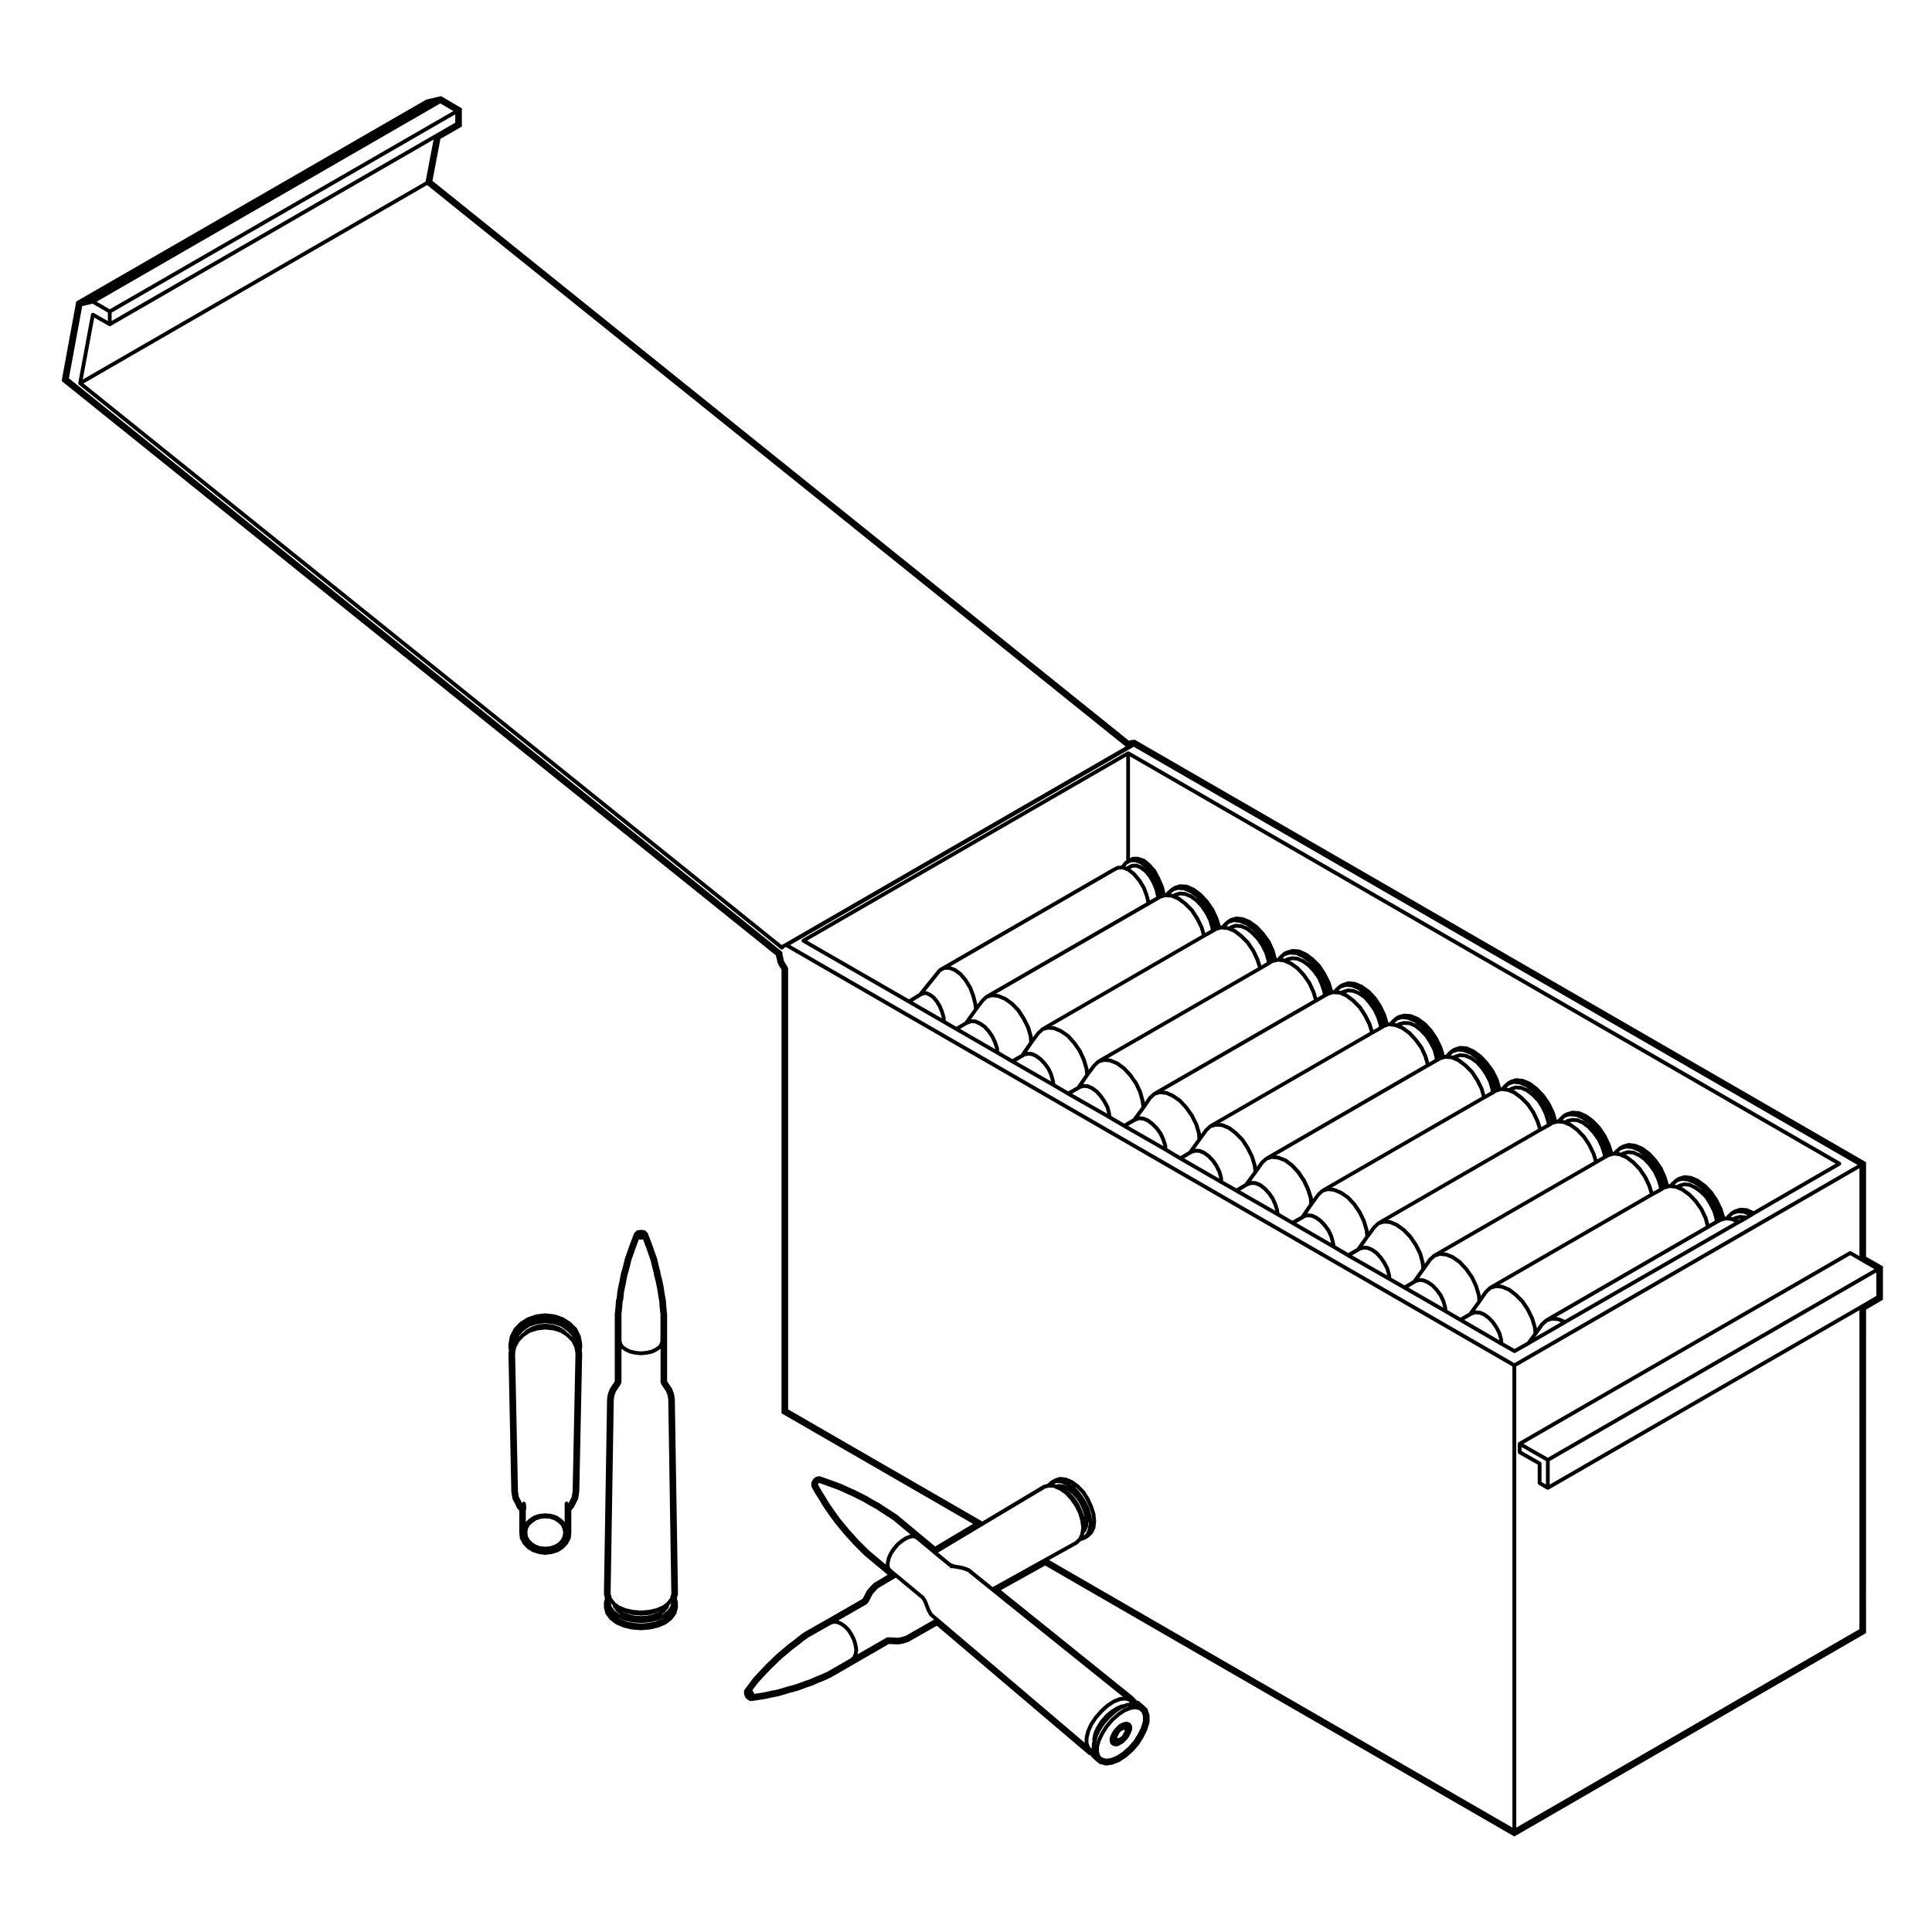 <?xml version="1.0" encoding="UTF-8"?>
<!-- Uploaded to: ICON Repo, www.svgrepo.com, Generator: ICON Repo Mixer Tools -->
<svg fill="#000000" width="800px" height="800px" version="1.1" viewBox="144 144 512 512" xmlns="http://www.w3.org/2000/svg">
 <g>
  <path d="m356.45 393.47c0.012 0.02 0 0.047 0.012 0.066 0.02 0.031 0.059 0.02 0.082 0.047 0.039 0.051 0.051 0.105 0.105 0.141l27.988 16.137 9.25 5.352 3.316 1.91 10.832 6.246 4.027 2.363h0.004l10.898 6.246s0.004 0 0.012 0.012l3.879 2.281c0.004 0.012 0.004 0.012 0.012 0.012l10.953 6.238v0.012l3.894 2.293h0.004l10.902 6.246h0.004l3.945 2.352 10.832 6.258h0.004 0.004l4.016 2.293 10.898 6.246h0.004l3.945 2.293h0.004l10.898 6.309 3.883 2.301h0.012v0.012l10.902 6.238 4.027 2.301 10.832 6.238 3.945 2.301 10.844 6.309h0.012l3.5 1.98c0.082 0.051 0.156 0.07 0.246 0.07 0.09 0 0.168-0.02 0.246-0.07l3.699-2.098v-0.012h0.012l9.691-5.606 0.02-0.02 45.934-26.441h0.012l2.047-1.145c0-0.012 0-0.012 0.004-0.012s0.016-0.012 0.016-0.012l1.258-0.754h0.012v-0.012l0.695-0.434 0.016-0.012 22.68-13.125c0.051-0.031 0.07-0.09 0.105-0.137 0.023-0.031 0.066-0.02 0.074-0.051 0.02-0.02 0-0.039 0.012-0.059 0.031-0.07 0.031-0.117 0.031-0.188s0-0.125-0.031-0.188c-0.012-0.02 0.004-0.051-0.012-0.07-0.02-0.039-0.07-0.051-0.102-0.082-0.035-0.031-0.039-0.082-0.082-0.102l-188.48-108.77c-0.02-0.012-0.047 0-0.07-0.012-0.039-0.016-0.074-0.023-0.117-0.031-0.023-0.004-0.039-0.031-0.066-0.031-0.023 0-0.039 0.023-0.066 0.031-0.047 0.004-0.082 0.016-0.117 0.031-0.023 0.012-0.051 0-0.07 0.012l-86.082 49.672c-0.039 0.023-0.051 0.07-0.082 0.105-0.039 0.031-0.086 0.039-0.105 0.082-0.012 0.02 0 0.047-0.012 0.07-0.02 0.059-0.02 0.117-0.02 0.18 0.012 0.062 0.012 0.121 0.027 0.184zm29.422 15.941 2.207-1.352 0.645-0.324 0.664-0.039 0.797 0.363 0.867 0.641 0.828 1.004 0.734 1.219 0.535 1.32 0.422 1.465 0.012 0.156zm8.758 5.059-0.055-0.875c0-0.02-0.02-0.031-0.02-0.051-0.012-0.02 0.012-0.039 0-0.059l-0.441-1.535c0-0.012-0.012-0.012-0.02-0.02 0-0.012 0.012-0.02 0-0.031l-0.57-1.395c0-0.012-0.02-0.02-0.023-0.031-0.004-0.012 0.004-0.031-0.004-0.039l-0.766-1.281c-0.012-0.012-0.023-0.012-0.031-0.02-0.012-0.012-0.012-0.031-0.016-0.039l-0.898-1.082c-0.016-0.02-0.039-0.02-0.055-0.031-0.02-0.02-0.02-0.039-0.039-0.059l-0.953-0.699c-0.012-0.02-0.031-0.012-0.051-0.02-0.016-0.012-0.02-0.031-0.035-0.039l-0.957-0.441c-0.039-0.012-0.074 0.012-0.105 0-0.051-0.012-0.09-0.051-0.137-0.039l-0.227 0.012 4.16-5.176 1.004-0.523h1.125l1.32 0.516 1.367 1.008 1.281 1.527 1.16 1.895 0.797 2.106 0.559 2.211 0.105 1.125-2.438 3.394-2.211 1.328zm100.71-6.207 0.777-0.422 0.137-0.051 0.766-0.246 0.383-0.102 0.414 0.051h0.059 0.004 0.004l1.031 0.059 0.23 0.102h0.004l1.406 0.609 1.762 1.34 1.672 1.672 1.352 2.098 1.125 2.223 0.57 1.879-42.566 24.602c-0.016 0.012-0.02 0.039-0.031 0.051-0.02 0.012-0.047 0.012-0.059 0.02l-1.082 1.023c-0.016 0.012-0.012 0.031-0.02 0.051-0.012 0.012-0.035 0.012-0.047 0.02l-0.973 1.359-0.023-0.332c0-0.02-0.02-0.031-0.023-0.051-0.004-0.02 0.016-0.039 0.004-0.059l-0.711-2.352c-0.004-0.02-0.02-0.02-0.031-0.039 0-0.012 0.012-0.031 0-0.039l-1.152-2.301c0-0.012-0.02-0.012-0.031-0.031-0.012-0.012 0-0.02-0.012-0.039l-1.527-2.168c-0.012-0.012-0.023-0.012-0.031-0.02-0.012-0.012-0.012-0.02-0.016-0.031l-1.656-1.789c-0.012-0.012-0.035-0.012-0.051-0.02-0.02-0.012-0.016-0.039-0.031-0.051l-1.848-1.281c-0.02-0.012-0.039 0-0.055-0.012s-0.016-0.031-0.035-0.031l-1.715-0.766c-0.031-0.012-0.051 0.012-0.082 0-0.031-0.012-0.039-0.039-0.07-0.039l-0.766-0.094 40.633-23.457h0.004zm-0.504-3.422v-0.012l0.012 0.023c-0.004-0.004-0.012-0.004-0.012-0.012zm0.02 0.035 0.125 0.25 0.215 0.797zm13.055 7.035 0.852 1.828 0.613 1.961 0.035 0.453-1.465 0.816-0.523-1.715c-0.004-0.012-0.02-0.02-0.031-0.031-0.004-0.02 0.004-0.031 0-0.051l-1.152-2.293c-0.012-0.012-0.02-0.012-0.023-0.02-0.004 0 0-0.02-0.004-0.02l-1.402-2.176c-0.012-0.02-0.035-0.012-0.047-0.031s-0.012-0.039-0.02-0.051l-1.723-1.723c-0.012-0.012-0.031-0.012-0.039-0.02-0.012-0.012-0.004-0.02-0.016-0.031l-1.844-1.395c-0.02-0.012-0.039-0.012-0.059-0.02-0.02-0.012-0.023-0.031-0.051-0.039l-0.371-0.168 0.672-0.207 1.23 0.117 1.406 0.578 1.438 1.012 1.281 1.465zm-0.715-2.676 0.109 0.117 0.055 0.082zm17.938 14.723 0.07 0.195-0.031 0.012-0.012-0.09c-0.004-0.012-0.016-0.02-0.02-0.031 0-0.012 0.012-0.012 0.012-0.02zm0.66 1.012 0.207-0.102 0.629-0.176h0.012l0.395-0.105h0.473l1.125 0.117 0.238 0.09v0.012l1.406 0.609 1.723 1.289 1.719 1.723 1.355 2.086 1.125 2.231 0.52 1.867-42.512 24.551c-0.016 0.012-0.02 0.031-0.031 0.051-0.02 0.012-0.047 0-0.059 0.02l-1.09 1.023c-0.016 0.012-0.004 0.031-0.02 0.039-0.016 0.02-0.035 0.012-0.047 0.031l-1.031 1.426-0.031-0.344c0-0.02-0.02-0.031-0.031-0.059 0-0.02 0.012-0.039 0.012-0.059l-0.766-2.352c-0.012-0.02-0.02-0.02-0.023-0.031-0.004-0.012 0.004-0.02-0.004-0.031l-1.082-2.301c0-0.012-0.02-0.012-0.031-0.02-0.004-0.02 0-0.031-0.012-0.051l-1.465-2.168c-0.004-0.012-0.02-0.012-0.031-0.02-0.012-0.02-0.004-0.031-0.016-0.039l-1.664-1.789c-0.016-0.012-0.035-0.012-0.047-0.02-0.012-0.012-0.012-0.031-0.02-0.039l-1.785-1.34c-0.023-0.012-0.051 0-0.082-0.02-0.02-0.012-0.02-0.031-0.051-0.039l-1.848-0.711c-0.02-0.012-0.039 0.012-0.059 0-0.031 0-0.039-0.031-0.059-0.031l-0.73-0.082 40.57-23.469 2.363-1.34h0.004 0.004zm28.473 14.359 0.023 0.051 0.57 1.918-0.031 0.012-0.031-0.117c0-0.012-0.012-0.012-0.012-0.012v-0.02zm0.488 3.242c0.004-0.012 0.004-0.02 0.012-0.02 0.012 0 0.02 0 0.02-0.012l0.711-0.465 0.117-0.051 0.734-0.176 0.453-0.117h0.352l1.125 0.117 0.246 0.102 1.473 0.621 1.707 1.27 1.664 1.734 1.352 2.023 1.125 2.293 0.57 1.879-42.512 24.539c-0.012 0.012-0.012 0.031-0.031 0.039-0.016 0.012-0.039 0.012-0.051 0.02l-1.145 1.023c-0.02 0.012-0.016 0.039-0.031 0.051-0.012 0.02-0.039 0.02-0.051 0.039l-1.023 1.457-0.039-0.395c0-0.02-0.02-0.02-0.02-0.039-0.004-0.012 0.012-0.031 0-0.039l-0.641-2.363c0-0.02-0.02-0.02-0.031-0.039-0.004-0.02 0.012-0.039 0-0.051l-1.152-2.301c-0.012-0.012-0.02-0.012-0.031-0.02-0.004-0.012 0-0.031-0.012-0.039l-1.465-2.168c-0.004-0.012-0.023-0.012-0.035-0.02-0.012-0.02-0.004-0.031-0.016-0.051l-1.723-1.785c-0.012-0.012-0.031-0.012-0.039-0.02-0.02-0.012-0.016-0.031-0.031-0.039l-1.84-1.34c-0.02-0.012-0.039-0.012-0.059-0.02-0.02-0.012-0.02-0.031-0.039-0.039l-1.789-0.766c-0.031-0.012-0.059 0.012-0.086 0-0.031-0.012-0.047-0.031-0.074-0.039l-0.648-0.051 40.637-23.488zm27.371 12.184 0.855 1.84 0.609 1.949 0.035 0.441-1.531 0.828-0.523-1.703c-0.004-0.012-0.02-0.02-0.023-0.031s0.004-0.02-0.004-0.039l-1.082-2.293c0-0.012-0.02-0.012-0.031-0.02-0.004-0.02 0-0.031-0.012-0.051l-1.465-2.168c-0.004-0.012-0.023-0.012-0.035-0.031-0.012-0.012-0.004-0.031-0.016-0.039l-1.664-1.723c-0.012-0.012-0.02-0.012-0.035-0.02-0.016-0.012-0.012-0.02-0.023-0.031l-1.848-1.406c-0.02-0.012-0.047 0-0.066-0.02-0.02-0.012-0.023-0.031-0.047-0.039l-0.402-0.176 0.648-0.188 1.281 0.105 1.41 0.648 1.379 0.961 1.352 1.457zm-0.824-2.777 0.23 0.227 0.066 0.09zm-2.598-2.231c-0.012-0.012-0.031 0-0.039-0.012-0.02-0.012-0.02-0.031-0.039-0.031l-1.527-0.711c-0.031-0.012-0.059 0.012-0.09 0-0.031-0.012-0.051-0.039-0.082-0.039l-1.465-0.125c-0.047-0.012-0.07 0.02-0.105 0.031-0.031 0-0.055-0.02-0.086-0.012l-1.281 0.383c-0.012 0-0.02 0.02-0.031 0.031-0.02 0-0.031-0.012-0.051 0l-0.414 0.207-0.035-0.02c-0.023-0.012-0.055 0.012-0.086 0-0.035-0.012-0.051-0.039-0.082-0.051l-0.352-0.039 0.664-0.59 0.387-0.102c0.012 0 0.012 0 0.012-0.012h0.02l0.938-0.289 1.477 0.117 1.703 0.699 1.461 1.191zm-5.59 0.648 0.172 0.09c0.004 0 0.016 0 0.02 0.012h0.004l1.477 0.621 1.762 1.328 1.602 1.672 1.426 2.106 1.043 2.211 0.574 1.879-42.508 24.551c-0.016 0.012-0.02 0.031-0.031 0.039-0.02 0.02-0.047 0.012-0.059 0.031l-1.152 1.074c-0.016 0.02-0.012 0.039-0.02 0.059-0.02 0.012-0.039 0.012-0.051 0.031l-0.953 1.367-0.039-0.371c0-0.02-0.02-0.031-0.023-0.039-0.004-0.02 0.012-0.039 0.004-0.051l-0.711-2.363c0-0.012-0.02-0.02-0.023-0.031s0.004-0.031-0.004-0.039l-1.074-2.293c-0.012-0.02-0.031-0.02-0.039-0.031-0.004-0.02 0-0.031-0.012-0.051l-1.527-2.168c-0.012-0.012-0.023-0.012-0.031-0.02-0.012-0.012-0.012-0.031-0.016-0.039l-1.656-1.785c-0.012-0.02-0.031-0.012-0.051-0.02-0.012-0.02-0.012-0.039-0.023-0.051l-1.848-1.34c-0.016-0.012-0.047 0-0.059-0.012-0.02-0.012-0.023-0.039-0.047-0.051l-1.734-0.699c-0.02-0.012-0.047 0-0.07 0-0.023-0.012-0.039-0.039-0.07-0.039l-0.766-0.082 40.629-23.457c0.004-0.012 0.012-0.012 0.012-0.012l2.293-1.34 0.816-0.434h0.004l0.004-0.012 0.07-0.031 0.777-0.238 0.371-0.105h0.473zm-5.816 0.859-0.516-1.684c-0.004-0.02-0.02-0.02-0.031-0.039 0-0.012 0.012-0.031 0-0.039l-1.152-2.352c-0.004-0.02-0.02-0.02-0.031-0.031v-0.031l-1.395-2.106c-0.012-0.02-0.031-0.012-0.039-0.031-0.012-0.012-0.012-0.031-0.02-0.039l-1.723-1.789c-0.012-0.012-0.031-0.012-0.039-0.02-0.012-0.012-0.012-0.02-0.02-0.031l-1.789-1.34c-0.02-0.02-0.051-0.012-0.07-0.02-0.02-0.012-0.02-0.031-0.039-0.039l-0.465-0.195 0.699-0.176 1.18 0.059 1.387 0.578 1.445 1.082 1.344 1.465 1.23 1.723 0.863 1.848 0.609 1.879 0.039 0.465zm-3.5-10.168c-0.02-0.02-0.039-0.012-0.059-0.02-0.02-0.012-0.031-0.031-0.051-0.039l-1.527-0.641c-0.031-0.012-0.059 0.012-0.09 0s-0.051-0.039-0.086-0.039l-1.34-0.07c-0.023 0-0.047 0.02-0.074 0.031-0.02 0-0.051-0.02-0.074-0.012l-1.273 0.312c-0.031 0.012-0.039 0.039-0.059 0.051-0.031 0.012-0.055 0-0.082 0.012l-0.422 0.258-0.09-0.039c-0.02-0.012-0.051 0.012-0.07 0-0.031 0-0.039-0.031-0.07-0.031l-0.312-0.039 0.719-0.672 0.289-0.102 0.898-0.227 1.621 0.117 1.594 0.711 1.773 1.281 0.207 0.227zm-11.297 1.586-0.57-1.723c-0.012-0.02-0.02-0.02-0.031-0.031 0-0.012 0.012-0.02 0-0.031l-1.082-2.293c0-0.012-0.02-0.02-0.031-0.031-0.004-0.012 0-0.031-0.012-0.039l-1.465-2.176c-0.012-0.012-0.031-0.012-0.039-0.02-0.012-0.02-0.012-0.039-0.02-0.051l-1.723-1.723c-0.012-0.012-0.02 0-0.035-0.012-0.012-0.012-0.004-0.031-0.016-0.031l-1.789-1.352c-0.02-0.012-0.039 0-0.059-0.012-0.02-0.012-0.023-0.039-0.047-0.051l-0.48-0.207 0.66-0.215 1.281 0.105 1.34 0.578 1.457 1.094 1.402 1.406 1.152 1.773 0.867 1.84 0.555 1.941 0.105 0.441zm-3.555-10.137c-0.02-0.012-0.047 0-0.059-0.012-0.02-0.012-0.031-0.039-0.051-0.051l-1.465-0.629c-0.02-0.02-0.051 0-0.082 0-0.031-0.012-0.051-0.039-0.082-0.039l-1.465-0.125c-0.051-0.02-0.082 0.02-0.125 0.031-0.023 0-0.051-0.02-0.082-0.012l-1.145 0.383c-0.02 0.012-0.031 0.031-0.051 0.039-0.012 0.012-0.031 0-0.051 0.012l-0.441 0.258-0.156-0.051c-0.02-0.012-0.039 0.012-0.059 0-0.02 0-0.031-0.02-0.051-0.031l-0.324-0.031 0.73-0.68 0.277-0.09 0.969-0.289 1.48 0.168 1.664 0.711 1.785 1.301 0.238 0.238zm-5.508 0.777 0.297 0.102 1.402 0.609 1.707 1.281 1.664 1.664 1.426 2.106 1.043 2.211 0.629 1.891-42.559 24.602c-0.02 0.012-0.02 0.031-0.039 0.039-0.016 0.02-0.039 0.012-0.059 0.031l-1.086 1.02c-0.012 0.012-0.012 0.031-0.02 0.039-0.012 0.012-0.031 0.012-0.039 0.02l-1.082 1.457-0.051-0.441c0-0.02-0.02-0.02-0.02-0.039-0.012-0.02 0.012-0.031 0-0.051l-0.699-2.363c0-0.012-0.02-0.02-0.023-0.031-0.004-0.012 0.004-0.031-0.004-0.039l-1.082-2.301c-0.012-0.012-0.023-0.012-0.031-0.031-0.012-0.012 0-0.02-0.012-0.039l-1.465-2.168c-0.012-0.012-0.031-0.012-0.039-0.02-0.004-0.012 0-0.031-0.012-0.039l-1.656-1.785c-0.016-0.012-0.035-0.012-0.051-0.02-0.016-0.02-0.016-0.039-0.035-0.051l-1.848-1.281c-0.016-0.012-0.039 0-0.055-0.012s-0.02-0.031-0.035-0.039l-1.848-0.766c-0.031-0.012-0.051 0.012-0.082 0-0.02-0.012-0.035-0.031-0.059-0.031l-0.73-0.09 40.637-23.457 2.293-1.281c0.012 0 0.012-0.012 0.012-0.012 0.012-0.012 0.02 0 0.031-0.012l0.699-0.465 0.168-0.039v-0.012h0.02l0.828-0.258 0.344-0.102 0.402 0.059h0.012 0.004zm-5.832 0.797-0.469-1.684c0-0.02-0.02-0.02-0.031-0.039-0.004-0.02 0.004-0.031 0-0.051l-1.152-2.301c-0.012-0.012-0.02-0.012-0.023-0.02-0.004-0.012 0-0.02-0.004-0.031l-1.402-2.168c-0.016-0.012-0.035-0.012-0.047-0.031-0.016-0.012-0.012-0.039-0.02-0.051l-1.789-1.785c-0.012-0.012-0.02-0.012-0.031-0.02-0.012-0.012-0.012-0.02-0.02-0.031l-1.789-1.352c-0.02-0.012-0.039 0-0.059-0.012-0.02-0.012-0.023-0.039-0.047-0.051l-0.383-0.168 0.625-0.188 1.23 0.105 1.406 0.59 1.43 1.004 1.344 1.477 1.168 1.723 0.926 1.84 0.539 1.891 0.039 0.523zm-3.469-10.113c-0.02-0.02-0.039-0.012-0.059-0.02-0.016-0.012-0.02-0.031-0.039-0.039l-1.527-0.641c-0.031-0.012-0.059 0.012-0.082 0-0.031 0-0.047-0.031-0.07-0.031l-1.406-0.125c-0.035-0.012-0.059 0.02-0.102 0.031-0.031 0-0.059-0.02-0.102-0.012l-1.211 0.383c-0.02 0-0.02 0.02-0.039 0.02-0.012 0.012-0.023 0-0.039 0.012l-0.434 0.215-0.105-0.051c-0.02-0.012-0.051 0.012-0.07 0-0.031 0-0.039-0.031-0.07-0.031l-0.312-0.039 0.645-0.609 0.324-0.09h0.004 0.016l0.926-0.297 1.477 0.117 1.723 0.711 1.773 1.281 0.195 0.215zm-11.395 1.562-0.465-1.672c-0.004-0.02-0.02-0.02-0.031-0.039 0-0.012 0.012-0.02 0-0.039l-1.074-2.363c-0.012-0.02-0.031-0.02-0.039-0.039-0.012-0.012-0.004-0.031-0.02-0.051l-1.535-2.106c0-0.012-0.02 0-0.023-0.012-0.004-0.012-0.004-0.02-0.012-0.031l-1.652-1.785c-0.016-0.02-0.035-0.012-0.047-0.031-0.016-0.012-0.016-0.031-0.031-0.039l-1.855-1.34c-0.016-0.012-0.035 0-0.055-0.012-0.016-0.008-0.008-0.023-0.027-0.035l-0.441-0.188 0.672-0.176 1.32 0.059 1.375 0.57 1.375 1.074 1.414 1.484 1.109 1.723 0.977 1.84 0.492 1.898 0.07 0.453zm-3.383-10.164c-0.02-0.012-0.047 0-0.066-0.02-0.02-0.012-0.031-0.039-0.051-0.051l-1.527-0.629c-0.031-0.02-0.059 0-0.09 0-0.035-0.012-0.051-0.039-0.09-0.039l-1.477-0.07c-0.02 0-0.039 0.02-0.059 0.031-0.031 0-0.059-0.02-0.09-0.012l-1.203 0.312c-0.023 0.012-0.035 0.031-0.059 0.039-0.023 0.012-0.055 0-0.074 0.02l-0.434 0.266-0.172-0.059c-0.02-0.012-0.035 0.012-0.055 0-0.02 0-0.031-0.02-0.047-0.02l-0.262-0.031 0.73-0.691 0.246-0.09h0.012l0.926-0.289 1.559 0.168 1.715 0.719 1.691 1.27 0.176 0.188zm-5.66 0.766 0.332 0.105 1.387 0.598 1.773 1.281 1.594 1.715 1.492 2.047 1.039 2.281 0.523 1.879-42.441 24.551c-0.02 0.012-0.02 0.031-0.031 0.039-0.02 0.012-0.039 0-0.055 0.02l-1.148 1.012c-0.02 0.02-0.012 0.039-0.031 0.059-0.012 0.012-0.039 0.012-0.051 0.031l-1.023 1.457-0.039-0.395c0-0.02-0.02-0.031-0.023-0.039-0.004-0.02 0.012-0.031 0.004-0.051l-0.707-2.363c-0.004-0.012-0.023-0.02-0.023-0.031-0.012-0.02 0-0.031-0.012-0.051l-1.145-2.293c-0.012-0.012-0.02-0.012-0.023-0.02-0.004-0.012 0.004-0.02-0.004-0.031l-1.402-2.168c-0.012-0.02-0.035-0.02-0.047-0.031-0.012-0.02-0.012-0.039-0.02-0.059l-1.789-1.785c-0.012-0.012-0.02-0.012-0.031-0.02-0.012 0-0.012-0.02-0.02-0.031l-1.723-1.34c-0.02-0.012-0.039 0-0.066-0.02-0.023-0.012-0.023-0.031-0.047-0.039l-1.848-0.766c-0.031-0.012-0.059 0.012-0.09 0-0.023-0.012-0.039-0.039-0.07-0.039l-0.711-0.051 40.637-23.488 2.293-1.281c0.012 0 0.012-0.012 0.012-0.012h0.016l0.77-0.484 0.137-0.039v-0.012h0.016l0.664-0.246 0.402-0.102 0.492 0.059h0.031zm-9.215-9.328c-0.016-0.012-0.035 0-0.055-0.012-0.02-0.012-0.023-0.031-0.039-0.039l-1.535-0.641c-0.023-0.012-0.051 0.012-0.082 0-0.023-0.012-0.039-0.031-0.07-0.039l-1.395-0.125c-0.039 0-0.066 0.031-0.102 0.031-0.035 0.012-0.066-0.02-0.102-0.012l-1.27 0.383c-0.016 0.012-0.02 0.031-0.035 0.031-0.016 0.012-0.031 0-0.047 0.012l-0.434 0.215-0.109-0.051c-0.023-0.012-0.055 0.012-0.086 0-0.031 0-0.047-0.031-0.074-0.031l-0.312-0.02 0.66-0.621 0.383-0.102h0.02l0.938-0.297 1.477 0.117 1.707 0.711 0.945 0.766zm-11.406 1.578-0.516-1.691c0-0.012-0.02-0.012-0.02-0.02-0.012-0.02 0-0.031-0.004-0.039l-1.082-2.359c-0.004-0.016-0.023-0.016-0.035-0.031-0.012-0.016 0-0.035-0.012-0.051l-1.465-2.102c-0.012-0.016-0.02-0.012-0.031-0.02-0.012-0.012-0.012-0.023-0.016-0.035l-1.656-1.789c-0.012-0.012-0.031-0.012-0.051-0.02-0.012-0.016-0.012-0.035-0.023-0.047l-1.848-1.34c-0.016-0.016-0.047-0.004-0.059-0.016-0.02-0.012-0.023-0.035-0.047-0.047l-0.457-0.191 0.684-0.172 1.238 0.109 1.352 0.586 1.445 1.027 1.395 1.465 1.23 1.715 0.797 1.84 0.613 1.898 0.035 0.465zm-3.508-10.117c-0.02-0.012-0.039 0-0.059-0.012-0.016-0.012-0.02-0.035-0.039-0.039l-1.465-0.641c-0.02-0.012-0.051 0.004-0.082 0-0.031-0.004-0.047-0.035-0.074-0.039l-1.406-0.121c-0.035-0.004-0.055 0.02-0.086 0.023-0.031 0-0.055-0.02-0.086-0.016l-1.273 0.316c-0.031 0.012-0.039 0.035-0.059 0.051-0.031 0.012-0.055-0.004-0.082 0.012l-0.422 0.25-0.09-0.035c-0.031-0.012-0.051 0.004-0.07 0-0.031-0.004-0.039-0.031-0.066-0.035l-0.312-0.035 0.691-0.648 0.238-0.039 0.012-0.012c0.02-0.004 0.039-0.004 0.051-0.012l0.926-0.289 1.602 0.109 1.594 0.711 1.773 1.281 0.207 0.223zm-5.516 0.715 0.258 0.105h0.012l1.457 0.609 1.773 1.273 1.594 1.723 1.422 2.039 1.047 2.281 0.57 1.891-42.5 24.531c-0.012 0.012-0.012 0.031-0.031 0.051-0.016 0.012-0.035 0-0.051 0.012l-1.152 1.023c-0.02 0.02-0.012 0.051-0.031 0.059-0.012 0.02-0.039 0.02-0.051 0.039l-1.004 1.477-0.059-0.441c-0.004-0.012-0.02-0.012-0.02-0.02 0-0.012 0.012-0.02 0.004-0.031l-0.637-2.363c-0.004-0.02-0.02-0.031-0.031-0.039-0.004-0.02 0.004-0.039 0-0.051l-1.094-2.293c-0.004-0.02-0.02-0.02-0.031-0.031-0.012-0.02 0-0.031-0.012-0.051l-1.527-2.168c-0.012-0.012-0.02-0.012-0.031-0.02-0.012-0.012-0.004-0.031-0.016-0.039l-1.664-1.785c-0.016-0.012-0.035-0.012-0.047-0.02-0.016-0.012-0.012-0.039-0.031-0.051l-1.84-1.34c-0.02-0.012-0.051 0-0.07-0.012-0.016-0.012-0.02-0.039-0.039-0.051l-1.848-0.754c-0.031-0.012-0.051 0.012-0.082 0-0.031-0.012-0.047-0.039-0.074-0.039l-0.645-0.051 40.641-23.438h0.004l2.293-1.34s0-0.004 0.004-0.012c0.004 0 0.016 0 0.016-0.004l0.719-0.473 0.105-0.039 0.797-0.18 0.004-0.004h0.023l0.379-0.109h0.336zm-5.777 0.855-0.57-1.762c-0.012-0.012-0.02-0.012-0.023-0.023s0.004-0.02-0.004-0.035l-1.082-2.297c0-0.016-0.02-0.016-0.031-0.023-0.004-0.016 0-0.031-0.012-0.047l-1.465-2.168c-0.012-0.016-0.031-0.012-0.039-0.023-0.012-0.016-0.004-0.035-0.02-0.051l-1.723-1.723c-0.012-0.012-0.02-0.004-0.031-0.016-0.012-0.004-0.004-0.02-0.016-0.031l-1.723-1.328c-0.02-0.016-0.047-0.012-0.07-0.02-0.02-0.016-0.023-0.039-0.047-0.051l-0.516-0.211 0.629-0.211 1.289 0.105 1.395 0.578 1.375 1.09 1.414 1.48 1.16 1.707 0.926 1.844 0.551 1.91 0.07 0.453zm-1.961-8.969c-0.012-0.012-0.023-0.004-0.035-0.016-0.012-0.012-0.004-0.023-0.016-0.031l-1.465-1.152c-0.023-0.02-0.051-0.012-0.07-0.02-0.023-0.016-0.031-0.039-0.051-0.051l-1.535-0.641c-0.031-0.012-0.059 0.004-0.086 0-0.023-0.004-0.047-0.035-0.074-0.035l-1.465-0.125c-0.047-0.012-0.07 0.031-0.117 0.031-0.031 0.004-0.051-0.016-0.082-0.004l-1.152 0.383c-0.016 0.004-0.02 0.023-0.039 0.035-0.02 0.012-0.039 0-0.059 0.012l-0.422 0.258-0.098-0.039c-0.023-0.004-0.047 0.012-0.066 0.004-0.031-0.012-0.039-0.035-0.07-0.035l-0.371-0.039 0.711-0.672 0.324-0.098 0.004-0.004h0.004l0.926-0.289 1.477 0.172 1.754 0.719 1.742 1.27 1.602 1.664 0.066 0.105zm-7.055-0.434 0.258 0.102 1.457 0.609 1.641 1.285 1.668 1.668 1.41 2.086 1.062 2.242 0.625 1.934-42.562 24.535c-0.016 0.012-0.02 0.039-0.031 0.051-0.02 0.012-0.047 0.012-0.059 0.02l-1.082 1.023c-0.012 0.012-0.012 0.031-0.02 0.039-0.012 0.012-0.031 0.012-0.039 0.031l-1.094 1.465-0.051-0.402c0-0.012-0.016-0.02-0.02-0.039 0-0.012 0.012-0.031 0.012-0.039l-0.711-2.363c0-0.012-0.02-0.02-0.02-0.031-0.012-0.012 0-0.031-0.004-0.039l-1.082-2.352c-0.004-0.02-0.023-0.02-0.035-0.039-0.012-0.012 0-0.031-0.012-0.039l-1.465-2.106c-0.012-0.012-0.02-0.012-0.031-0.02-0.004-0.012 0-0.02-0.012-0.031l-1.652-1.848c-0.02-0.02-0.039-0.012-0.059-0.031-0.02-0.012-0.02-0.039-0.035-0.051l-1.855-1.281c-0.02-0.012-0.035 0-0.051-0.012-0.02-0.012-0.02-0.031-0.039-0.031l-1.785-0.766c-0.031-0.02-0.055 0-0.082 0-0.031-0.012-0.051-0.039-0.082-0.039l-0.746-0.059 40.613-23.492 2.301-1.273s0-0.004 0.004-0.004c0.004-0.004 0.012-0.004 0.016-0.004l0.77-0.48 0.121-0.039h0.012v-0.004l0.805-0.25h0.012l0.344-0.102 0.402 0.051h0.012c0.004 0 0.004 0.004 0.012 0.004zm-5.879 0.793-0.469-1.676c0-0.016-0.02-0.023-0.031-0.039-0.004-0.016 0.012-0.035 0-0.051l-1.152-2.293c-0.012-0.012-0.02-0.012-0.023-0.02-0.004-0.012 0-0.02-0.004-0.031l-1.402-2.172c-0.012-0.016-0.035-0.016-0.047-0.031-0.012-0.016-0.012-0.039-0.02-0.055l-1.789-1.785c-0.012-0.012-0.02-0.004-0.031-0.016-0.012-0.004-0.012-0.023-0.02-0.031l-1.785-1.344c-0.02-0.012-0.047-0.004-0.059-0.016-0.02-0.012-0.031-0.035-0.051-0.047l-0.387-0.168 0.625-0.195 1.223 0.109 1.41 0.586 1.438 1.023 1.352 1.461 1.168 1.727 0.918 1.844 0.551 1.875 0.035 0.523zm-3.465-10.113c-0.02-0.016-0.039-0.004-0.059-0.016-0.016-0.012-0.02-0.035-0.039-0.039l-1.527-0.641c-0.031-0.012-0.055 0.004-0.082 0-0.031-0.012-0.047-0.035-0.07-0.039l-1.406-0.125c-0.039-0.004-0.07 0.031-0.102 0.031-0.039 0.004-0.066-0.016-0.102-0.004l-1.211 0.379c-0.02 0.004-0.02 0.02-0.039 0.031-0.012 0.004-0.023-0.004-0.039 0l-0.434 0.223-0.105-0.047c-0.031-0.012-0.059 0.004-0.09 0-0.023-0.004-0.039-0.031-0.07-0.035l-0.293-0.016 0.715-0.629 0.289-0.102 0.918-0.289 1.547 0.117 1.641 0.699 1.785 1.289 0.207 0.227zm-5.512 0.719 0.258 0.102 1.395 0.605 1.703 1.285 1.734 1.727 1.352 2.098 1.125 2.223 0.52 1.875-42.445 24.555c-0.016 0.012-0.02 0.031-0.031 0.039-0.02 0.02-0.047 0.012-0.059 0.031l-1.152 1.074c-0.012 0.02-0.012 0.031-0.02 0.051-0.012 0.012-0.031 0.012-0.039 0.02l-1.043 1.406-0.031-0.371c0-0.02-0.02-0.031-0.023-0.051-0.004-0.02 0.016-0.039 0.004-0.059l-0.699-2.363c0-0.02-0.02-0.02-0.031-0.039-0.004-0.012 0.004-0.031 0-0.039l-1.152-2.293c-0.012-0.012-0.02-0.012-0.023-0.02-0.004-0.012 0-0.02-0.004-0.031l-1.395-2.176c-0.012-0.012-0.031-0.012-0.039-0.031-0.012-0.012-0.012-0.031-0.02-0.039l-1.723-1.789c-0.012-0.012-0.031-0.012-0.051-0.02-0.012-0.012-0.012-0.031-0.02-0.039l-1.789-1.281c-0.02-0.012-0.039 0-0.059-0.012-0.02-0.012-0.02-0.031-0.039-0.039l-1.848-0.766c-0.031-0.012-0.051 0-0.082 0-0.02-0.012-0.035-0.031-0.059-0.039l-0.719-0.082 40.758-23.523c0-0.004 0-0.004 0.004-0.004l2.555-1.465c0.004 0 0.004-0.012 0.012-0.012 0.004-0.004 0.012 0 0.02-0.004l0.324-0.215 0.297-0.102 0.012-0.004 0.836-0.258 0.133-0.035 0.488 0.055h0.055 0.004zm-4.008-0.188-1.672 0.957-0.344-1.387c0-0.012-0.012-0.012-0.012-0.016v-0.023l-0.059-0.191c-0.004-0.004-0.012-0.004-0.012-0.012v-0.012l-0.707-1.914c-0.004-0.016-0.023-0.02-0.035-0.035-0.012-0.016 0-0.035-0.012-0.051l-0.953-1.594c0-0.004-0.012-0.004-0.016-0.012-0.004-0.012 0-0.02-0.004-0.023l-0.316-0.441c-0.004-0.004-0.016-0.004-0.016-0.012-0.004-0.004 0-0.016-0.012-0.02l-1.34-1.594c-0.012-0.016-0.031-0.016-0.051-0.023-0.012-0.016-0.012-0.035-0.02-0.051l-1.242-0.969 0.559-0.301 0.926-0.051 1.043 0.438 1.176 0.887 1.02 1.254 0.938 1.547 0.73 1.77 0.434 1.855zm-6.234-5.688 1.301 1.547 0.23 0.348c0.004 0.012 0.023 0.012 0.035 0.02l0.02 0.031c0.012 0.012 0.004 0.023 0.016 0.035l0.02 0.02 0.891 1.492 0.684 1.859 0.066 0.18 0.402 1.637-42.648 24.617c-0.02 0.012-0.02 0.039-0.039 0.051s-0.039 0.012-0.059 0.02l-1.074 1.023c-0.012 0.012-0.012 0.031-0.02 0.039-0.012 0.012-0.031 0.012-0.039 0.02l-0.945 1.258-0.004-0.051c-0.004-0.012-0.016-0.02-0.02-0.039-0.004-0.012 0.012-0.02 0.004-0.031l-0.57-2.301c-0.012-0.012-0.02-0.012-0.02-0.02-0.004-0.012 0-0.02 0-0.031l-0.828-2.172c-0.012-0.02-0.031-0.02-0.039-0.039 0-0.012 0.004-0.031 0-0.039l-1.211-1.98c-0.012-0.012-0.031-0.012-0.035-0.02-0.004-0.016-0.004-0.031-0.016-0.039l-1.34-1.594c-0.012-0.02-0.039-0.016-0.051-0.031-0.02-0.016-0.02-0.039-0.035-0.055l-1.465-1.082c-0.02-0.016-0.047-0.004-0.066-0.02-0.023-0.012-0.031-0.035-0.051-0.047l-1.359-0.523 43.422-25.086 1.043-0.523 1.113-0.059h0.059l0.797 0.336c0.004 0.004 0.012 0.004 0.016 0.004s0.004 0.004 0.004 0.004l0.441 0.16zm-45.719 40.691 1.785-1.062 0.465-0.176h0.004c0.004-0.012 0.016-0.012 0.016-0.012l0.402-0.176 0.402-0.102 0.906 0.059 1.082 0.516 1.145 0.777 1.004 1.133 0.926 1.352 0.68 1.477 0.473 1.426 0.012 0.156zm10.34 5.961-0.051-0.875c0-0.031-0.023-0.039-0.031-0.059-0.004-0.031 0.012-0.051 0.004-0.082l-0.516-1.527c-0.004-0.012-0.016-0.012-0.016-0.02-0.012-0.012 0-0.02-0.004-0.031l-0.707-1.535c-0.012-0.012-0.023-0.02-0.031-0.031-0.012-0.012 0-0.031-0.012-0.039l-0.961-1.406c-0.004-0.012-0.02-0.012-0.031-0.02 0-0.012 0-0.02-0.012-0.031l-1.074-1.211c-0.02-0.02-0.039-0.012-0.059-0.031-0.02-0.012-0.016-0.039-0.035-0.051l-1.215-0.836c-0.012-0.012-0.031 0-0.039-0.012-0.02-0.012-0.02-0.02-0.031-0.031l-1.211-0.57c-0.035-0.02-0.07 0-0.102 0-0.035-0.012-0.055-0.039-0.09-0.051l-1.082-0.059c-0.012-0.012-0.02-0.012-0.031-0.012-0.02 0-0.039 0.031-0.059 0.031s-0.039-0.02-0.059-0.012h-0.004l1.676-2.332 1.699-2.262 0.957-0.906 1.258-0.383 1.477 0.168 1.734 0.719 1.707 1.219 1.656 1.715 1.352 2.106 1.125 2.223 0.676 2.273 0.109 1.484-2.207 3.211-2.254 1.32zm4.539 2.648 1.859-1.082s0-0.012 0.012-0.012c0-0.012 0.012-0.012 0.012-0.012l0.312-0.207 0.434-0.105h0.012l0.363-0.105 0.973 0.059 1.012 0.441 1.129 0.836 1.098 1.152 0.918 1.281 0.656 1.438 0.43 1.547 0.012 0.07zm10.348 5.941-0.152-0.918c-0.004-0.012-0.016-0.02-0.016-0.02 0-0.012 0.012-0.02 0-0.031l-0.441-1.594c0-0.02-0.02-0.02-0.02-0.039-0.012-0.012 0-0.031-0.004-0.039l-0.699-1.527c-0.004-0.02-0.023-0.02-0.035-0.039-0.012-0.012 0-0.031-0.012-0.051l-0.961-1.34c-0.012-0.012-0.02-0.012-0.031-0.02-0.012-0.012-0.004-0.031-0.016-0.039l-1.148-1.199c-0.016-0.02-0.035-0.012-0.051-0.02-0.012-0.012-0.012-0.031-0.02-0.039l-1.203-0.898c-0.016-0.012-0.035-0.012-0.055-0.02-0.02-0.012-0.02-0.031-0.039-0.039l-1.152-0.516c-0.031-0.012-0.066 0.012-0.102 0-0.031-0.012-0.051-0.039-0.082-0.039l-1.152-0.07c-0.031 0-0.051 0.031-0.082 0.031l1.484-2.168 1.82-2.449 1.023-0.953 1.188-0.332 1.551 0.117 1.656 0.719 1.77 1.211 1.598 1.785 1.414 2.035 1.055 2.293 0.68 2.281 0.168 1.426-2.191 3.188-2.328 1.328zm4.449 2.609 1.914-1.094c0.004 0 0.004-0.012 0.012-0.012 0.004 0 0.012 0 0.016-0.012l0.312-0.195 0.434-0.117h0.012l0.363-0.105 0.902 0.059 1.098 0.465 1.113 0.816 1.023 1.145 0.938 1.375 0.777 1.438 0.363 1.445 0.012 0.09zm10.41 5.934-0.152-0.906c-0.004-0.012-0.012-0.02-0.016-0.02 0-0.012 0.012-0.02 0.012-0.031l-0.383-1.527c-0.012-0.031-0.035-0.039-0.039-0.059-0.012-0.02 0-0.039-0.012-0.059l-0.828-1.527c-0.004-0.012-0.02-0.012-0.02-0.02-0.012-0.012 0-0.02-0.012-0.031l-0.953-1.406c-0.012-0.012-0.02-0.012-0.031-0.02-0.012-0.012-0.004-0.02-0.012-0.031l-1.082-1.211c-0.012-0.02-0.031-0.012-0.051-0.031-0.012-0.012-0.012-0.031-0.031-0.039l-1.211-0.898c-0.02-0.012-0.039 0-0.059-0.012-0.02-0.012-0.02-0.039-0.047-0.051l-1.215-0.516c-0.031-0.012-0.059 0.012-0.09 0-0.031-0.012-0.051-0.039-0.082-0.039l-1.082-0.059h-0.031c-0.02 0-0.031 0.012-0.039 0.012l1.477-2.156 1.809-2.438 0.961-0.906 1.27-0.383 1.484 0.117 1.715 0.699 1.762 1.281 1.605 1.734 1.48 2.106 1.043 2.211 0.621 2.293 0.215 1.484-2.293 3.117-2.273 1.328zm13.777 7.961-9.34-5.352 1.859-1.094 0.316-0.156 0.543-0.176v-0.012l0.266-0.082 0.973 0.102 1.082 0.465 1.078 0.828 1.098 1.094 0.957 1.34 0.664 1.457 0.492 1.508 0.008 0.078zm1.047 0.609-0.047-0.816c-0.004-0.031-0.031-0.039-0.031-0.07-0.012-0.02 0.012-0.039 0-0.059l-0.516-1.594c-0.012-0.012-0.02-0.012-0.02-0.02-0.012-0.02 0-0.031 0-0.039l-0.699-1.527c-0.012-0.02-0.031-0.02-0.039-0.039-0.012-0.02 0-0.039-0.016-0.051l-1.004-1.406c-0.012-0.012-0.023-0.012-0.035-0.02-0.012-0.012-0.012-0.031-0.02-0.039l-1.152-1.152c-0.012 0-0.02 0-0.031-0.012-0.012-0.012-0.012-0.02-0.02-0.031l-1.152-0.887c-0.02-0.02-0.039-0.012-0.059-0.02-0.02-0.012-0.031-0.039-0.051-0.051l-1.211-0.516c-0.031-0.012-0.051 0-0.082 0-0.02-0.012-0.039-0.039-0.066-0.039l-1.152-0.125c-0.012 0-0.016 0.012-0.023 0.012l1.527-2.074c0.004 0 0-0.012 0.004-0.012h0.004l1.707-2.492 1.023-0.918 1.188-0.383 1.613 0.176 1.586 0.711 1.785 1.23 1.586 1.715 1.484 2.106 1.113 2.231 0.68 2.254 0.105 1.484-2.312 3.211-2.207 1.32zm4.465 2.637 1.797-1.074 0.434-0.227 0.457-0.105c0.004 0 0.004-0.012 0.004-0.012h0.012l0.367-0.102 0.91 0.051 1.082 0.453 1.125 0.836 1.09 1.145 0.863 1.289 0.719 1.438 0.422 1.508 0.012 0.168zm10.324 5.965-0.047-0.875c-0.004-0.02-0.023-0.031-0.031-0.051 0-0.02 0.016-0.039 0.012-0.059l-0.441-1.594c-0.012-0.02-0.031-0.031-0.031-0.039-0.012-0.02 0-0.039-0.012-0.051l-0.754-1.527c-0.012-0.012-0.02-0.012-0.031-0.02v-0.039l-0.898-1.34c-0.012-0.02-0.031-0.02-0.039-0.031-0.012-0.012-0.012-0.031-0.02-0.039l-1.152-1.211c-0.012-0.012-0.031-0.012-0.039-0.02-0.012-0.012-0.012-0.031-0.031-0.039l-1.211-0.898c-0.016-0.012-0.039 0-0.059-0.012-0.02-0.02-0.02-0.039-0.039-0.051l-1.211-0.516c-0.031-0.012-0.059 0.012-0.09 0-0.031 0-0.051-0.031-0.082-0.031l-1.082-0.07c-0.035-0.012-0.059 0.031-0.09 0.031s-0.051-0.02-0.07-0.012l1.551-2.156 1.77-2.449 0.953-0.906 1.328-0.383 1.484 0.117 1.715 0.699 1.641 1.281 1.734 1.734 1.352 2.098 1.125 2.231 0.68 2.273 0.156 1.477-2.301 3.141-2.211 1.328zm13.824 7.91-9.289-5.324 1.789-1.082 0.383-0.156 0.473-0.176 0.422-0.105 0.918 0.059 1.074 0.453 1.062 0.816 1.094 1.16 0.918 1.34 0.66 1.445 0.504 1.527-0.004 0.043zm1.078 0.617-0.09-0.828c0-0.02-0.02-0.031-0.031-0.051 0-0.02 0.012-0.039 0.012-0.051l-0.523-1.594c0-0.02-0.016-0.02-0.02-0.031 0-0.012 0.004-0.02 0-0.031l-0.699-1.527c-0.012-0.02-0.023-0.02-0.031-0.031-0.012-0.02 0-0.031-0.012-0.051l-0.961-1.395c-0.012-0.02-0.02-0.012-0.031-0.031-0.012-0.012-0.012-0.02-0.02-0.031l-1.145-1.219c-0.012-0.012-0.023-0.012-0.039-0.02-0.012-0.012-0.004-0.02-0.02-0.031l-1.152-0.898c-0.02-0.012-0.039 0-0.059-0.012-0.02-0.02-0.031-0.039-0.051-0.051l-1.211-0.516c-0.031-0.012-0.059 0.012-0.09 0s-0.051-0.039-0.082-0.039l-1.082-0.07h-0.035c-0.023 0-0.035 0.02-0.066 0.031-0.012 0-0.031-0.012-0.039-0.012l1.523-2.066 0.016-0.02-0.008 0.016h0.004l1.754-2.5 1.02-0.918 1.199-0.371 1.566 0.168 1.715 0.648 1.684 1.27 1.613 1.734 1.426 2.106 1.043 2.211 0.734 2.273 0.105 1.496-2.191 3.199-2.266 1.27zm4.504 2.621 1.844-1.031c0.004-0.012 0.004-0.012 0.012-0.02h0.02l0.352-0.238 0.328-0.137 0.398-0.059 1.004 0.059 1.012 0.453 1.133 0.828 1.043 1.102 0.957 1.328 0.676 1.445 0.422 1.535 0.012 0.07zm10.348 5.981-0.152-0.918c-0.004-0.012-0.016-0.012-0.016-0.02 0-0.012 0.012-0.02 0-0.031l-0.441-1.594c0-0.012-0.02-0.02-0.02-0.031-0.012-0.02 0-0.031-0.004-0.051l-0.711-1.527c-0.004-0.02-0.023-0.02-0.035-0.039-0.012-0.012-0.004-0.031-0.016-0.051l-1.012-1.395c-0.004-0.012-0.023-0.012-0.031-0.02-0.004-0.012-0.004-0.02-0.016-0.031l-1.082-1.152c-0.016-0.012-0.035-0.012-0.051-0.02-0.012-0.012-0.012-0.031-0.02-0.039l-1.219-0.898c-0.016-0.012-0.035 0-0.051-0.012-0.02-0.012-0.02-0.031-0.039-0.039l-1.152-0.516c-0.031-0.012-0.059 0.012-0.09 0-0.031-0.012-0.051-0.039-0.086-0.039l-1.148-0.07c-0.02 0-0.031 0.02-0.051 0.02-0.012 0-0.012-0.012-0.02-0.012l1.477-2.156 1.809-2.508 0.961-0.898 1.258-0.383 1.477 0.168 1.734 0.719 1.773 1.219 1.582 1.715 1.426 2.106 1.055 2.223 0.68 2.281 0.168 1.484-2.258 3.199-2.262 1.328zm4.434 2.621 1.859-1.094v-0.012l0.379-0.215 0.438-0.105h0.012c0.012 0 0.02 0 0.031-0.012l0.297-0.102 0.969 0.059 1.066 0.441 1.129 0.836 1.039 1.152 0.906 1.34 0.734 1.406 0.418 1.496 0.016 0.117zm10.367 5.93-0.098-0.887c0-0.02-0.02-0.031-0.02-0.039-0.004-0.02 0.012-0.031 0-0.039l-0.441-1.594c-0.012-0.02-0.031-0.031-0.039-0.051 0-0.02 0.012-0.039 0-0.051l-0.762-1.473c-0.012-0.012-0.02-0.012-0.031-0.02v-0.031l-0.953-1.395c-0.012-0.012-0.02-0.012-0.031-0.02-0.012-0.012-0.004-0.02-0.012-0.031l-1.094-1.219c-0.012-0.012-0.031-0.012-0.051-0.02-0.012-0.012-0.012-0.031-0.023-0.051l-1.211-0.898c-0.016-0.012-0.047 0-0.066-0.012-0.02-0.012-0.02-0.039-0.039-0.051l-1.211-0.504c-0.031-0.02-0.059 0-0.09 0-0.031-0.012-0.051-0.039-0.082-0.039l-1.152-0.07c-0.02 0-0.031 0.02-0.051 0.02l1.527-2.156 1.805-2.438 0.969-0.918 1.258-0.371 1.484 0.105 1.652 0.711 1.773 1.289 1.652 1.715 1.426 2.106 1.113 2.223 0.613 2.273 0.168 1.484-2.246 3.141-2.211 1.328zm13.777 7.922-9.23-5.324 1.797-1.074 0.336-0.176 0.535-0.176 0.277-0.09 0.898 0.102 1.094 0.473 1.133 0.766 1.082 1.145 0.977 1.352 0.664 1.445 0.434 1.516zm1.086 0.633-0.102-0.836c0-0.012-0.02-0.02-0.02-0.039-0.004-0.012 0.012-0.02 0-0.039l-0.453-1.594c0-0.012-0.02-0.02-0.02-0.031-0.012-0.012 0-0.031 0-0.039l-0.699-1.535c-0.012-0.012-0.031-0.02-0.039-0.031-0.012-0.02-0.004-0.039-0.02-0.059l-1.023-1.395c0-0.012-0.02-0.012-0.031-0.02-0.004-0.012 0-0.02-0.012-0.031l-1.145-1.211c-0.02-0.02-0.039-0.012-0.051-0.02-0.02-0.02-0.02-0.039-0.035-0.051l-1.215-0.836c-0.02-0.012-0.039 0-0.051-0.012-0.02-0.012-0.02-0.031-0.039-0.039l-1.211-0.516c-0.02-0.012-0.051 0.012-0.07 0-0.031 0-0.039-0.031-0.066-0.031l-1.09-0.125c-0.02-0.012-0.039 0.02-0.059 0.02l1.496-2.098c0.023-0.004 0.027-0.004 0.027-0.004l1.75-2.5 1.023-0.906 1.199-0.383 1.602 0.168 1.613 0.66 1.762 1.27 1.594 1.723 1.484 2.106 1.043 2.223 0.691 2.281 0.156 1.484-2.312 3.199-2.207 1.258zm4.481 2.602 1.785-1.023 0.504-0.246 0.359-0.156 0.398-0.051 0.938 0.059 1.082 0.453 1.133 0.828 1.023 1.094 0.918 1.34 0.73 1.457 0.422 1.496 0.004 0.156zm16.695 5.801-3.356 1.91-3.019-1.703-0.047-0.867c-0.004-0.031-0.023-0.039-0.031-0.059 0-0.02 0.012-0.031 0.012-0.051l-0.453-1.594c0-0.02-0.02-0.031-0.031-0.039-0.004-0.02 0.012-0.039 0-0.059l-0.766-1.527c-0.012-0.012-0.02-0.012-0.031-0.02-0.004-0.012 0-0.031-0.012-0.039l-0.953-1.395c-0.004-0.02-0.02-0.02-0.031-0.031s-0.012-0.031-0.02-0.039l-1.082-1.145c-0.012-0.02-0.031-0.012-0.039-0.02-0.012-0.012-0.012-0.031-0.023-0.039l-1.211-0.898c-0.016-0.02-0.047-0.012-0.066-0.02-0.02-0.012-0.02-0.031-0.039-0.039l-1.219-0.516c-0.031-0.012-0.059 0.012-0.09 0s-0.039-0.039-0.07-0.039l-1.082-0.07h-0.031c-0.012 0-0.02 0.012-0.031 0.012-0.016 0.012-0.023-0.012-0.035 0h-0.066l1.551-2.137c0.004-0.012 0-0.012 0.004-0.012l1.699-2.449 1.02-0.953 1.324-0.395 1.48 0.176 1.723 0.711 1.633 1.281 1.742 1.734 1.352 2.023 1.125 2.293 0.672 2.211 0.168 1.484zm1.762-6.367c-0.012-0.012 0-0.031-0.004-0.039l-1.152-2.352c-0.004-0.02-0.02-0.02-0.023-0.031-0.012-0.012 0-0.02-0.012-0.031l-1.395-2.106c-0.012-0.02-0.035-0.02-0.051-0.031-0.012-0.02 0-0.039-0.02-0.051l-1.785-1.789c-0.012-0.012-0.023 0-0.035-0.012-0.004-0.012-0.004-0.02-0.016-0.031l-1.723-1.34c-0.02-0.012-0.039-0.012-0.066-0.02-0.023-0.012-0.023-0.039-0.047-0.051l-1.848-0.766c-0.031-0.012-0.051 0.012-0.082 0-0.02 0-0.039-0.031-0.059-0.031l-0.777-0.09 40.617-23.457 2.352-1.27c0.012-0.012 0.012-0.012 0.016-0.02 0.004 0 0.02 0 0.023-0.012l0.699-0.465 0.168-0.039h0.004 0.012 0.008l0.691-0.195h0.012c0.016-0.012 0.023-0.012 0.035-0.012l0.395-0.145 0.383 0.051h0.012 0.012l1.145 0.117 0.23 0.102h0.004l1.414 0.609 1.773 1.289 1.594 1.664 1.484 2.098 1.043 2.211 0.523 1.949-42.449 24.539c-0.012 0.012-0.012 0.039-0.031 0.051-0.016 0.012-0.035 0-0.051 0.012l-1.152 1.023c-0.016 0.012-0.012 0.039-0.023 0.051-0.016 0.02-0.035 0.02-0.055 0.031l-1.012 1.426-0.051-0.422c0-0.02-0.02-0.02-0.02-0.039s0.012-0.031 0.004-0.051l-0.699-2.301c0.008-0.008-0.016-0.02-0.016-0.027zm44.883-28.922c-0.004-0.012-0.02-0.02-0.031-0.031-0.012-0.012 0-0.031-0.012-0.039l-1.527-2.168c-0.012-0.02-0.031-0.012-0.039-0.031-0.004-0.012 0-0.02-0.012-0.031l-1.664-1.734c-0.012-0.012-0.031 0-0.039-0.012-0.02-0.02-0.016-0.039-0.031-0.051l-1.84-1.34c-0.02-0.012-0.039 0-0.059-0.012-0.02-0.012-0.02-0.039-0.039-0.039l-0.473-0.207 0.707-0.227 1.273 0.105 1.359 0.648 1.445 1.031 1.406 1.395 1.094 1.773 0.938 1.859 0.539 1.867 0.039 0.473-1.457 0.848-0.465-1.723c-0.004-0.012-0.02-0.02-0.031-0.039-0.004-0.012 0.004-0.031 0-0.039zm-1.887-5.992c-0.016-0.012-0.031 0-0.047-0.012-0.012-0.012-0.012-0.031-0.031-0.039l-1.465-0.699c-0.031-0.02-0.059 0-0.09-0.012-0.035 0-0.051-0.039-0.09-0.039l-1.465-0.125c-0.039-0.012-0.07 0.031-0.105 0.031-0.031 0.012-0.055-0.012-0.082 0l-1.211 0.371c-0.02 0.012-0.031 0.031-0.051 0.039-0.02 0.012-0.039 0-0.059 0.012l-0.434 0.258-0.082-0.031c-0.02-0.012-0.051 0-0.07 0-0.031-0.012-0.039-0.039-0.07-0.039l-0.359-0.039 0.762-0.672 0.266-0.102 0.926-0.289 1.48 0.176 1.719 0.711 1.777 1.289 0.203 0.215zm-42.613 40.043 0.441-0.609 0.012-0.02h0.012l1.75-2.449 1.027-0.906 1.211-0.383 1.477 0.117 0.836 0.332zm7.856-4.551-1.617-0.672c-0.023-0.012-0.055 0.012-0.086 0-0.023-0.012-0.039-0.039-0.07-0.039l-0.59-0.051 40.527-23.438h0.004l2.273-1.328 0.836-0.441 0.188-0.102 0.66-0.176c0.004 0 0.004 0 0.012-0.012h0.004l0.367-0.105h0.473l1.129 0.125 0.25 0.102 0.59 0.258zm40.578-27.109 0.102 0.312-0.023 0.02-0.004-0.059c0-0.02-0.02-0.031-0.023-0.051-0.004-0.02 0.016-0.039 0.004-0.051zm5.461 0.609-0.266-0.117 0.664-0.176 0.109 0.012zm2-1.117-0.02-0.012c-0.031-0.02-0.059 0-0.102-0.012-0.031-0.012-0.051-0.039-0.082-0.039l-1.402-0.125c-0.035-0.012-0.055 0.031-0.098 0.031-0.031 0-0.051-0.02-0.082-0.012l-1.211 0.312c-0.031 0.012-0.039 0.039-0.059 0.051-0.02 0.012-0.051-0.012-0.07 0.012l-0.422 0.246-0.09-0.031c-0.02-0.012-0.047 0.012-0.07 0-0.023-0.012-0.039-0.031-0.066-0.039l-0.312-0.031 0.656-0.621 0.258-0.09 1.004-0.289 1.477 0.105 0.918 0.383zm-163.29-121.69 186.97 107.91-21.719 12.574-1.621-0.73c-0.031-0.02-0.059 0-0.09-0.012-0.031 0-0.051-0.031-0.082-0.039l-1.652-0.117c-0.035 0-0.059 0.031-0.098 0.031-0.035 0-0.066-0.02-0.098-0.012l-1.406 0.441c-0.02 0.012-0.031 0.031-0.051 0.039-0.02 0.012-0.039 0-0.059 0.012l-0.754 0.441c-0.02 0.012-0.02 0.039-0.039 0.051s-0.039 0.012-0.059 0.02l-1.074 1.023c-0.02 0.02-0.02 0.051-0.031 0.07-0.02 0.02-0.051 0.02-0.059 0.039l-0.117 0.195h-0.289c-0.02 0-0.031 0.02-0.039 0.02l-0.621-2.086c-0.012-0.012-0.031-0.02-0.031-0.031-0.012-0.012 0-0.031-0.004-0.039l-1.148-2.363c-0.004-0.012-0.02-0.012-0.031-0.031 0-0.012 0-0.02-0.004-0.031l-1.406-2.106c-0.012-0.02-0.023-0.012-0.035-0.031-0.016-0.012-0.012-0.031-0.02-0.039l-1.723-1.785c-0.012-0.02-0.031-0.012-0.039-0.02-0.02-0.012-0.016-0.031-0.031-0.039l-1.84-1.34c-0.02-0.02-0.039-0.012-0.059-0.02-0.02-0.012-0.02-0.031-0.039-0.039l-1.789-0.766c-0.023-0.012-0.051 0.012-0.082 0-0.02 0-0.035-0.031-0.059-0.031l-1.664-0.195c-0.031 0-0.059 0.031-0.102 0.031-0.031 0-0.066-0.02-0.102-0.012l-1.465 0.441c-0.031 0.012-0.035 0.039-0.059 0.051-0.02 0.012-0.051 0-0.07 0.012l-0.699 0.441c-0.012 0.012-0.012 0.031-0.023 0.039-0.016 0.012-0.023 0-0.039 0.012l-1.152 1.023c-0.023 0.02-0.023 0.059-0.047 0.09-0.02 0.031-0.059 0.031-0.07 0.07l-0.102 0.188-0.145-0.02c-0.051-0.012-0.082 0.02-0.117 0.031-0.023 0-0.051-0.012-0.082 0l-0.598-2.023c0-0.02-0.02-0.02-0.02-0.031-0.012-0.02 0-0.031-0.004-0.039l-1.055-2.352c-0.012-0.02-0.031-0.02-0.035-0.039-0.004-0.012 0-0.031-0.012-0.039l-1.465-2.106c-0.004-0.012-0.023-0.012-0.035-0.02-0.004-0.012 0-0.02-0.012-0.031l-1.656-1.789c-0.016-0.02-0.035-0.012-0.047-0.02-0.016-0.02-0.016-0.039-0.031-0.051l-1.848-1.34c-0.02-0.012-0.039 0-0.059-0.012-0.02-0.012-0.02-0.039-0.039-0.051l-1.848-0.754c-0.031-0.012-0.051 0-0.082 0-0.02-0.012-0.035-0.039-0.059-0.039l-1.652-0.188c-0.039-0.012-0.07 0.02-0.102 0.031-0.039 0-0.07-0.02-0.105-0.012l-1.465 0.441c-0.02 0.012-0.031 0.031-0.051 0.039-0.02 0.012-0.039 0-0.059 0.012l-0.766 0.441c-0.012 0.012-0.016 0.031-0.031 0.039-0.016 0.012-0.035 0.012-0.051 0.02l-1.148 1.023c-0.039 0.031-0.035 0.09-0.066 0.125-0.031 0.035-0.07 0.059-0.09 0.105l-0.02 0.082h-0.195c-0.02 0-0.031 0.02-0.051 0.02l-0.68-2.098c-0.012-0.012-0.02-0.012-0.023-0.02-0.004-0.012 0.004-0.02-0.004-0.039l-1.082-2.293c0-0.02-0.02-0.02-0.031-0.031-0.004-0.012 0-0.031-0.012-0.039l-1.465-2.168c-0.004-0.012-0.023-0.012-0.035-0.031-0.012-0.012-0.004-0.031-0.016-0.039l-1.723-1.789c-0.012-0.012-0.031 0-0.039-0.012-0.012-0.012-0.012-0.031-0.023-0.039l-1.723-1.281c-0.016-0.012-0.039-0.012-0.055-0.02-0.02-0.012-0.02-0.031-0.039-0.039l-1.848-0.828c-0.031-0.012-0.059 0.012-0.09 0-0.031-0.012-0.051-0.039-0.082-0.039l-1.723-0.125c-0.039-0.012-0.066 0.031-0.102 0.031-0.031 0-0.059-0.02-0.09-0.012l-1.465 0.441c-0.02 0.012-0.02 0.031-0.039 0.039-0.02 0.012-0.039-0.012-0.059 0l-0.699 0.395c-0.02 0.012-0.023 0.039-0.047 0.051-0.016 0.012-0.047 0.012-0.066 0.02l-1.145 1.082c-0.02 0.02-0.02 0.051-0.031 0.07-0.02 0.02-0.051 0.02-0.066 0.051l-0.109 0.195h-0.145c-0.02 0-0.039 0.02-0.059 0.02-0.02 0-0.035-0.012-0.055-0.012l-0.613-2.074c-0.012-0.012-0.031-0.02-0.031-0.031-0.012-0.02 0-0.031-0.004-0.051l-1.148-2.363c-0.012-0.012-0.02-0.012-0.031-0.02-0.012-0.02 0-0.031-0.012-0.039l-1.465-2.106c-0.012-0.012-0.031-0.012-0.035-0.02-0.012-0.02-0.004-0.031-0.016-0.039l-1.723-1.789c-0.012-0.012-0.031 0-0.039-0.012-0.012-0.012-0.012-0.031-0.02-0.039l-1.785-1.352c-0.02-0.012-0.047 0-0.066-0.012-0.02-0.012-0.023-0.039-0.047-0.051l-1.789-0.754c-0.023-0.012-0.051 0-0.082 0-0.02-0.012-0.035-0.031-0.059-0.039l-1.723-0.195c-0.039 0-0.07 0.031-0.102 0.031-0.039 0-0.07-0.02-0.105-0.012l-1.465 0.453c-0.023 0-0.031 0.031-0.059 0.039-0.02 0.012-0.047 0-0.07 0.02l-0.699 0.441c-0.012 0.012-0.012 0.031-0.023 0.039-0.016 0.012-0.035 0.012-0.047 0.02l-1.09 1.012c-0.023 0.031-0.02 0.059-0.035 0.09-0.02 0.02-0.059 0.031-0.074 0.059l-0.098 0.188-0.145-0.02c-0.039 0-0.07 0.031-0.105 0.031-0.023 0-0.047-0.012-0.07-0.012l-0.562-2.074c0-0.012-0.02-0.02-0.031-0.039-0.004-0.02 0.012-0.031 0-0.051l-1.152-2.293c-0.004-0.02-0.02-0.02-0.031-0.031s0-0.031-0.012-0.039l-1.535-2.106c0-0.012-0.02-0.012-0.02-0.02-0.012-0.012-0.012-0.02-0.016-0.031l-1.656-1.785c-0.012-0.02-0.031-0.012-0.051-0.031-0.012-0.012-0.012-0.031-0.023-0.039l-1.848-1.34c-0.016-0.012-0.035 0-0.055-0.012-0.012-0.012-0.02-0.039-0.035-0.039l-1.844-0.836c-0.031-0.012-0.059 0.012-0.09 0s-0.051-0.039-0.082-0.039l-1.664-0.125c-0.039 0-0.059 0.031-0.102 0.031-0.031 0.012-0.059-0.02-0.102-0.012l-1.395 0.453c-0.02 0.012-0.02 0.031-0.039 0.039-0.02 0-0.039-0.012-0.059 0l-0.766 0.441c-0.016 0.012-0.02 0.039-0.031 0.051-0.02 0.012-0.047 0.012-0.059 0.02l-1.082 1.023c-0.02 0.02-0.02 0.051-0.031 0.07-0.02 0.02-0.051 0.031-0.066 0.051l-0.109 0.195h-0.277c-0.02 0-0.031 0.02-0.051 0.02l-0.621-2.086c0-0.02-0.02-0.02-0.031-0.039 0-0.012 0.012-0.031 0-0.039l-1.152-2.352c-0.004-0.02-0.02-0.02-0.031-0.031v-0.031l-1.395-2.106c-0.012-0.02-0.031-0.02-0.039-0.031-0.012-0.012 0-0.031-0.016-0.039l-1.664-1.789c-0.016-0.012-0.035-0.012-0.047-0.02-0.02-0.012-0.016-0.031-0.031-0.039l-1.844-1.34c-0.016-0.012-0.047 0-0.059-0.012-0.02-0.012-0.023-0.039-0.047-0.051l-1.848-0.766c-0.031-0.012-0.051 0.012-0.082 0-0.031 0-0.047-0.031-0.074-0.031l-1.656-0.125c-0.039-0.012-0.059 0.02-0.098 0.02-0.023 0-0.047-0.02-0.074-0.012l-1.465 0.383c-0.031 0.012-0.039 0.039-0.059 0.051-0.031 0.012-0.059 0-0.082 0.02l-0.711 0.441c-0.012 0.012-0.012 0.031-0.031 0.039-0.012 0.012-0.031 0-0.051 0.02l-1.145 1.082c-0.031 0.031-0.031 0.07-0.051 0.102s-0.059 0.039-0.07 0.07l-0.047 0.102-0.203-0.02c-0.031 0-0.055 0.02-0.086 0.031-0.035 0-0.066-0.031-0.098-0.02h-0.012l-0.598-2.074c0-0.012-0.02-0.02-0.023-0.031s0.004-0.031-0.004-0.039l-1.082-2.293c-0.004-0.02-0.02-0.02-0.031-0.031-0.012-0.02 0-0.031-0.012-0.051l-1.367-2.074c-0.012-0.012-0.02-0.012-0.031-0.02-0.012-0.012-0.012-0.031-0.016-0.039l-1.656-1.785c-0.012-0.02-0.031-0.012-0.051-0.031-0.012-0.012-0.012-0.031-0.023-0.039l-1.855-1.34c-0.02-0.02-0.039-0.012-0.059-0.02-0.016-0.012-0.02-0.031-0.039-0.039l-1.785-0.766c-0.02-0.012-0.051 0.004-0.07 0-0.031-0.012-0.047-0.039-0.07-0.039l-1.723-0.191c-0.039 0-0.066 0.023-0.102 0.031-0.039 0.004-0.082-0.02-0.117-0.004l-1.395 0.449c-0.012 0.004-0.02 0.023-0.031 0.031-0.02 0.004-0.035-0.004-0.051 0.004l-0.836 0.449c-0.02 0.012-0.031 0.039-0.051 0.051-0.02 0.02-0.039 0.012-0.059 0.031l-1.082 1.012c-0.031 0.031-0.031 0.082-0.051 0.105-0.02 0.023-0.059 0.051-0.082 0.082l-0.051 0.137-0.117-0.012c-0.031-0.012-0.059 0.02-0.09 0.02-0.031 0.012-0.051-0.012-0.082-0.012l-0.621-2.074c0-0.02-0.02-0.023-0.031-0.039-0.004-0.016 0.004-0.031 0-0.047l-1.152-2.297c-0.012-0.012-0.02-0.012-0.023-0.02-0.004-0.012 0-0.02-0.004-0.031l-1.395-2.168c-0.012-0.02-0.031-0.02-0.051-0.035-0.012-0.016-0.004-0.035-0.02-0.051l-1.789-1.785c-0.012-0.012-0.02-0.004-0.031-0.016-0.016-0.012-0.012-0.023-0.023-0.035l-1.723-1.273c-0.016-0.012-0.035-0.004-0.055-0.016s-0.02-0.031-0.039-0.039l-1.848-0.832c-0.031-0.016-0.059 0.004-0.09-0.004-0.031-0.004-0.051-0.035-0.082-0.039l-1.652-0.121c-0.039-0.004-0.059 0.023-0.102 0.031-0.031 0-0.051-0.02-0.082-0.012l-1.535 0.441c-0.02 0.004-0.031 0.023-0.051 0.035-0.02 0.012-0.039-0.004-0.059 0.004l-0.699 0.387c-0.02 0.012-0.02 0.035-0.039 0.051s-0.039 0.004-0.059 0.023l-1.152 1.082c-0.02 0.02-0.02 0.051-0.031 0.074-0.02 0.02-0.051 0.02-0.066 0.047l-0.07 0.203h-0.156c-0.031 0-0.039 0.023-0.07 0.031-0.023 0.004-0.051-0.016-0.07-0.012l-0.031 0.012-0.555-2.074c-0.004-0.016-0.023-0.02-0.023-0.035-0.012-0.016 0-0.031-0.004-0.047l-1.082-2.363c-0.004-0.016-0.023-0.02-0.035-0.035s-0.004-0.035-0.02-0.055l-1.535-2.102c0-0.012-0.02-0.012-0.023-0.02-0.004-0.004-0.004-0.02-0.012-0.023l-1.652-1.785c-0.016-0.012-0.035-0.012-0.047-0.02-0.016-0.016-0.016-0.035-0.031-0.047l-1.848-1.34c-0.02-0.016-0.039-0.004-0.059-0.016s-0.02-0.035-0.039-0.039l-1.785-0.766c-0.031-0.012-0.051 0.004-0.082 0-0.023-0.004-0.039-0.035-0.07-0.039l-1.723-0.188c-0.031 0-0.059 0.023-0.09 0.031-0.039 0-0.074-0.023-0.105-0.012l-1.465 0.441c-0.031 0.004-0.035 0.035-0.059 0.047-0.02 0.012-0.051-0.004-0.07 0.012l-0.699 0.449c-0.02 0.012-0.02 0.031-0.031 0.039-0.02 0.012-0.039 0.004-0.051 0.02l-1.082 1.023c-0.023 0.02-0.02 0.055-0.039 0.082-0.02 0.023-0.051 0.031-0.07 0.059l-0.098 0.191-0.152-0.02c-0.039-0.004-0.07 0.023-0.102 0.023-0.039 0.004-0.07-0.02-0.102-0.012l-0.66-2.09c-0.004-0.012-0.02-0.016-0.023-0.031-0.004-0.012 0.004-0.02-0.004-0.035l-1.082-2.293c-0.012-0.016-0.031-0.016-0.035-0.031-0.004-0.016-0.004-0.031-0.012-0.047l-1.465-2.102c-0.004-0.016-0.023-0.012-0.035-0.02-0.004-0.012 0-0.023-0.012-0.035l-1.656-1.789c-0.016-0.012-0.035-0.012-0.047-0.02-0.012-0.012-0.012-0.031-0.02-0.039l-1.789-1.34c-0.02-0.016-0.039-0.004-0.059-0.016-0.02-0.012-0.02-0.035-0.039-0.047l-1.84-0.828c-0.031-0.012-0.059 0.004-0.09 0-0.031-0.012-0.051-0.039-0.082-0.039l-1.723-0.125c-0.035-0.004-0.059 0.023-0.09 0.031-0.039 0.004-0.07-0.02-0.105-0.012l-1.406 0.449c-0.023 0.004-0.035 0.035-0.055 0.047s-0.047 0-0.07 0.012l-0.699 0.449c-0.012 0.012-0.012 0.023-0.02 0.035-0.012 0.012-0.031 0.004-0.039 0.016l-1.152 1.02c-0.031 0.031-0.031 0.074-0.051 0.105-0.031 0.035-0.07 0.051-0.09 0.09l-0.051 0.141-0.117-0.012-0.465-1.859c-0.012-0.016-0.023-0.02-0.031-0.035-0.004-0.016 0.004-0.031 0-0.047l-0.953-2.172c-0.004-0.012-0.016-0.012-0.02-0.02v-0.02l-1.039-1.973c-0.012-0.016-0.035-0.02-0.051-0.035-0.012-0.02 0-0.039-0.02-0.059l-1.406-1.594c-0.012-0.012-0.023-0.004-0.035-0.02-0.016-0.012-0.004-0.023-0.023-0.035l-1.395-1.148c-0.031-0.023-0.059-0.016-0.09-0.031-0.031-0.016-0.039-0.051-0.07-0.059l-1.535-0.516c-0.023-0.012-0.051 0.012-0.082 0.004-0.031-0.004-0.051-0.035-0.082-0.035h-1.34c-0.051 0-0.082 0.039-0.125 0.055-0.039 0.012-0.09-0.004-0.125 0.02l-0.516 0.301-0.004-26.977zm-0.301 28.344c0.023-0.016 0.035-0.047 0.059-0.066 0.004-0.004 0.016-0.004 0.023-0.012 0.02-0.016 0.039-0.012 0.059-0.023l0.012-0.012 0.344-0.172 1.133-0.051 1.293 0.504 1.367 1.074 0.074 0.09-0.883-0.664c-0.02-0.016-0.047-0.004-0.07-0.02-0.016-0.012-0.02-0.035-0.039-0.047l-1.211-0.508c-0.039-0.02-0.082 0.004-0.121 0-0.035-0.012-0.059-0.039-0.105-0.039l-1.152 0.059c-0.039 0.004-0.059 0.039-0.102 0.051-0.039 0.012-0.074-0.004-0.105 0.012l-0.953 0.516c-0.012 0-0.012 0.012-0.012 0.016h-0.02l-0.297 0.18-0.223-0.102 0.457-0.578zm-0.711-28.344v27.527l-0.312 0.172c-0.031 0.02-0.035 0.059-0.059 0.082-0.031 0.023-0.07 0.02-0.09 0.051l-0.867 1.098-0.938 0.051c-0.035 0-0.059 0.035-0.098 0.047-0.035 0.012-0.07-0.012-0.105 0.012l-1.152 0.574c-0.004 0-0.004 0.012-0.012 0.012-0.004 0.004-0.012 0-0.02 0.004l-46.031 26.586c-0.031 0.02-0.031 0.055-0.055 0.074-0.023 0.023-0.066 0.02-0.086 0.051l-5.176 6.434-2.598 1.574-26.973-15.547z"/>
  <path d="m441.91 600.37c-0.02 0-0.051-0.012-0.07 0l-0.641 0.258c-0.012 0-0.012 0.02-0.031 0.031h-0.039l-0.641 0.383c-0.02 0.012-0.02 0.039-0.039 0.051-0.016 0.02-0.039 0.012-0.059 0.031l-0.57 0.57c-0.012 0.012-0.004 0.012-0.012 0.02h-0.012l-0.641 0.699c-0.012 0.02-0.004 0.039-0.016 0.051-0.016 0.02-0.035 0.02-0.047 0.031l-0.379 0.641c-0.004 0.012 0 0.02-0.004 0.02 0 0.012-0.012 0.012-0.012 0.02l-0.383 0.766c-0.004 0.012 0 0.031 0 0.039-0.012 0.02-0.023 0.02-0.031 0.031l-0.195 0.641c-0.012 0.031 0.012 0.051 0.012 0.082-0.012 0.02-0.031 0.039-0.031 0.07v0.578c0 0.031 0.031 0.051 0.035 0.09 0.004 0.031-0.016 0.059-0.004 0.09l0.195 0.516c0.031 0.059 0.082 0.105 0.125 0.145 0.012 0.02 0.012 0.051 0.031 0.059l0.312 0.258c0.031 0.031 0.07 0.02 0.105 0.039 0.031 0.02 0.039 0.051 0.07 0.059l0.441 0.117c0.051 0.02 0.09 0.02 0.137 0.02h0.578c0.086 0 0.168-0.02 0.246-0.059l0.57-0.324 0.699-0.371c0.02-0.012 0.023-0.039 0.047-0.059 0.023-0.012 0.055-0.012 0.074-0.031l0.57-0.57c0.012-0.012 0.004-0.012 0.012-0.02h0.012l0.57-0.641c0.02-0.02 0.012-0.039 0.02-0.059 0.012-0.012 0.031-0.012 0.039-0.02l0.453-0.766c0-0.012-0.004-0.012 0-0.02 0.004-0.012 0.02-0.02 0.02-0.031l0.324-0.699c0-0.012-0.004-0.012 0-0.02 0-0.012 0.012-0.012 0.012-0.02l0.258-0.699c0.012-0.031-0.012-0.059 0-0.09 0-0.031 0.031-0.051 0.031-0.082v-0.516c0-0.039-0.031-0.059-0.031-0.09-0.012-0.031 0.012-0.059 0-0.09l-0.195-0.523c-0.02-0.039-0.066-0.051-0.09-0.09-0.031-0.039-0.031-0.09-0.07-0.117l-0.312-0.258c-0.031-0.02-0.07-0.012-0.102-0.031-0.031-0.02-0.039-0.051-0.082-0.059l-0.441-0.125c-0.031-0.012-0.059 0.012-0.102 0.012-0.031-0.012-0.059-0.031-0.09-0.031l-0.578 0.059c-0.012 0-0.02 0.031-0.051 0.035zm0.129 2.156v0.156l-0.09 0.297-0.215 0.324c-0.012 0.012 0 0.031-0.012 0.051-0.004 0.012-0.023 0.012-0.031 0.031l-0.156 0.371-0.246 0.297-0.312 0.266-0.371 0.207-0.195 0.082h-0.031c-0.031 0-0.047 0.031-0.074 0.039-0.031 0-0.055-0.02-0.086-0.012l-0.055 0.02-0.055-0.105v-0.188l0.09-0.246 0.23-0.402c0.004-0.012 0-0.012 0.004-0.02 0-0.012 0.012-0.012 0.012-0.012l0.168-0.344 0.258-0.363 0.281-0.227 0.387-0.168c0.004-0.012 0.012-0.02 0.016-0.02 0.016-0.012 0.023 0 0.035-0.012l0.207-0.117h0.125l0.082 0.012z"/>
  <path d="m281.61 550.2 0.012 0.07 0.125 1.211 0.02 0.246 0.117 0.215 0.574 1.082 0.082 0.145 0.109 0.125 0.953 1.012 0.117 0.125 0.141 0.09 1.148 0.699 0.133 0.082 0.145 0.051 1.406 0.441 0.105 0.031 0.102 0.02 1.406 0.195 0.168 0.02 0.172-0.02 1.465-0.195 0.105-0.012 0.102-0.031 1.457-0.441 0.168-0.059 0.152-0.09 1.09-0.711 0.125-0.082 0.105-0.117 0.953-1.012 0.117-0.125 0.082-0.145 0.57-1.094 0.117-0.207 0.02-0.246 0.125-1.211 0.012-0.07v-5.941l0.367-0.402 0.098-0.102 0.066-0.105 0.379-0.641 0.812-1.613 0.09-0.176 0.031-0.195 0.258-1.652 0.016-0.082v-0.09l0.762-36.465 0.004-0.105-0.02-0.105-0.098-0.641 0.098-0.57 0.016-0.102v-1.047l-0.02-0.105-0.316-1.789-0.031-0.168-0.082-0.156-0.828-1.715-0.09-0.195-0.156-0.156-1.406-1.395-0.102-0.102-0.109-0.07-1.715-1.094-0.121-0.07-0.125-0.051-1.988-0.711-0.137-0.039-0.137-0.02-2.293-0.258-0.145-0.02-0.141 0.02-2.172 0.258-0.137 0.02-0.121 0.039-2.039 0.699-0.137 0.051-0.125 0.082-1.715 1.082-0.137 0.09-0.105 0.105-1.344 1.406-0.125 0.125-0.082 0.156-0.898 1.723-0.09 0.168-0.039 0.211-0.312 1.785-0.02 0.105v1.047l0.016 0.09 0.098 0.578-0.102 0.648-0.012 0.102v0.105l0.754 36.465v0.09l0.016 0.082 0.258 1.652 0.035 0.215 0.102 0.188 0.797 1.477 0.238 0.578 0.102 0.227 0.176 0.188 0.395 0.395v5.856l-0.008 0.051zm11.492 0.938-0.453 0.887-0.73 0.785-0.961 0.57-1.18 0.402-1.289 0.117-1.25-0.117-1.148-0.395-0.934-0.578-0.805-0.805-0.48-0.867-0.109-0.992 0.109-0.938 0.484-0.926 0.797-0.734 0.945-0.648 1.152-0.402 1.238-0.117 1.293 0.117 1.152 0.402 0.984 0.641 0.734 0.734 0.441 0.938 0.156 0.938zm-11.477-53.23 1.266-1.32 1.602-1.074 1.926-0.598 2.062-0.246 2.195 0.246 1.863 0.598 1.605 1.074 1.316 1.309 0.215 0.453-0.852-0.848c-0.012-0.012-0.02-0.012-0.031-0.02-0.012 0-0.012-0.02-0.02-0.031l-0.473-0.352-0.406-0.465c-0.016-0.02-0.051-0.02-0.074-0.039-0.02-0.012-0.02-0.051-0.039-0.059l-1.465-0.898c-0.02-0.012-0.047 0-0.066-0.012-0.016-0.012-0.023-0.031-0.047-0.039l-1.723-0.57c-0.02 0-0.035 0.012-0.051 0.012-0.02-0.012-0.035-0.031-0.059-0.031l-1.84-0.195c-0.02 0-0.035 0.012-0.059 0.02-0.016-0.012-0.031-0.02-0.051-0.02l-1.785 0.195c-0.023 0-0.035 0.02-0.055 0.031-0.02 0-0.039-0.012-0.059-0.012l-1.664 0.57c-0.016 0.012-0.02 0.031-0.039 0.039-0.012 0-0.031-0.012-0.051 0l-1.527 0.898c-0.031 0.02-0.035 0.059-0.059 0.09-0.031 0.02-0.07 0.02-0.09 0.051l-0.332 0.441-0.5 0.332c-0.016 0.012-0.016 0.031-0.031 0.039-0.016 0.02-0.039 0.012-0.055 0.031l-0.785 0.816zm-0.125 42.762-0.238-1.535-0.754-36.41 0.117-0.777 0.172-0.855 0.82-1.535 1.266-1.32 0.523-0.344 1.078-0.73 1.949-0.598 2.047-0.238 2.195 0.238 1.867 0.598 1.133 0.73 0.469 0.348 1.32 1.32 0.754 1.527 0.18 0.875 0.109 0.777-0.754 36.398-0.238 1.547-0.73 1.438-0.156 0.266c-0.02-0.258-0.223-0.465-0.484-0.465-0.277 0-0.504 0.227-0.504 0.516v4.898l-0.797-0.797c-0.016-0.012-0.031-0.012-0.051-0.02-0.012-0.012-0.012-0.02-0.02-0.031l-1.09-0.766c-0.023-0.02-0.055-0.012-0.086-0.02-0.02-0.02-0.031-0.051-0.059-0.059l-1.465-0.441c-0.016 0-0.031 0.012-0.051 0.012-0.02-0.012-0.031-0.031-0.051-0.031l-1.465-0.125c-0.02 0-0.031 0.02-0.051 0.02-0.016 0-0.02-0.02-0.039-0.02l-1.402 0.125c-0.023 0-0.035 0.02-0.055 0.031-0.02 0-0.035-0.012-0.055-0.012l-1.406 0.453c-0.023 0-0.035 0.031-0.055 0.039-0.023 0.012-0.051 0-0.074 0.02l-1.148 0.766c-0.016 0.012-0.016 0.031-0.031 0.039-0.012 0.012-0.031 0.012-0.051 0.02l-0.797 0.797v-3.098c0.09-0.117 0.117-0.258 0.074-0.402 0.004-0.02 0.004-0.051 0.004-0.07 0.016-0.039 0.051-0.07 0.051-0.117v-0.195c0-0.012-0.012-0.02-0.012-0.031s0.012-0.02 0.012-0.031l-0.125-1.023c-0.012-0.051-0.059-0.082-0.082-0.125-0.031-0.07-0.051-0.125-0.102-0.176-0.051-0.039-0.105-0.039-0.156-0.07-0.059-0.02-0.102-0.07-0.168-0.07-0.012 0-0.02 0.02-0.031 0.02s-0.02-0.012-0.031-0.012c-0.059 0.012-0.098 0.051-0.137 0.082-0.07 0.031-0.125 0.039-0.172 0.102-0.047 0.039-0.051 0.105-0.074 0.168-0.012 0.031-0.031 0.059-0.039 0.09l-0.082-0.188c0-0.012-0.012-0.012-0.02-0.02 0-0.012 0.012-0.02 0-0.031z"/>
  <path d="m323.67 566.57v-0.188l-0.836-51.578v-0.102l-0.02-0.086-0.188-1.145-0.02-0.125-0.051-0.125-0.441-1.152-0.051-0.125-0.082-0.117-1.152-1.723-0.039-0.145v-17.703l-0.012-0.07-0.188-1.789-0.059-0.848-0.059-0.828-0.023-0.141-0.195-1.082-0.117-0.699-0.246-1.68-0.395-1.859-0.441-1.691-0.051-0.484-0.012-0.102-0.031-0.09-0.441-1.652-0.371-1.621-0.02-0.07-0.023-0.07-0.57-1.594-0.562-1.641-0.59-1.566-0.641-1.664-0.09-0.238-0.176-0.188-0.02-0.004-0.074-0.09-0.125-0.117-0.371-0.363h-0.488l-0.191-0.07h-0.684l-0.188 0.07h-0.473l-0.363 0.344-0.125 0.125-0.043 0.02-0.082 0.09-0.176 0.188-0.098 0.238-0.637 1.652-0.578 1.547-0.578 1.684-0.57 1.582-0.023 0.07-0.016 0.07-0.395 1.652-0.434 1.621-0.168 0.504-0.031 0.082-0.012 0.09-0.324 1.723-0.371 1.754-0.266 1.359-0.02 0.117v0.422l-0.156 1.219-0.07 0.168-0.07 0.188-0.02 0.195-0.125 1.715-0.188 1.754-0.004 0.07v17.703l-0.035 0.145-1.152 1.723-0.082 0.117-0.055 0.125-0.441 1.152-0.047 0.125-0.02 0.117-0.195 1.152-0.012 0.09-0.004 0.102-0.832 51.578v0.176l0.047 0.176 0.227 0.828-0.23 0.887-0.039 0.145v1.48l0.039 0.156 0.312 1.211 0.059 0.238 0.145 0.195 0.898 1.211 0.105 0.145 0.141 0.105 1.34 1.012 0.121 0.102 0.145 0.059 1.789 0.766 0.102 0.051 0.117 0.02 1.969 0.453 0.09 0.02h0.09l2.231 0.195 0.105 0.012 0.105-0.012 2.231-0.195h0.09l0.082-0.02 1.98-0.453 0.117-0.02 0.102-0.051 1.789-0.766 0.145-0.059 0.125-0.102 1.328-1.012 0.145-0.105 0.105-0.145 0.898-1.211 0.141-0.195 0.059-0.238 0.324-1.211 0.039-0.156v-1.48l-0.039-0.156-0.238-0.875 0.227-0.828zm-14.98-74.23 0.188-1.762s-0.004 0 0-0.012l0.117-1.641 0.105-0.246c0.004-0.02-0.004-0.039 0-0.059 0.004-0.031 0.031-0.039 0.035-0.07l0.188-1.465c0-0.012-0.012-0.02-0.012-0.031 0-0.02 0.012-0.02 0.012-0.039v-0.332l0.258-1.281 0.371-1.785v-0.012-0.012l0.312-1.672 0.188-0.551s-0.012-0.012-0.004-0.012c0.004-0.012 0.004-0.012 0.012-0.02l0.441-1.652-0.004-0.012c0.004 0 0.012 0 0.012-0.012l0.383-1.633 0.559-1.566 0.57-1.664 0.57-1.516 0.332-0.867 0.059 0.02 0.188 0.059c0.051 0.02 0.105 0.031 0.156 0.031h0.258c0.055 0 0.105-0.012 0.152-0.031l0.188-0.059h0.012l0.055-0.02 0.328 0.867 0.578 1.535 0.57 1.641 0.559 1.566 0.383 1.633v0.012 0.012l0.434 1.621 0.059 0.527c0 0.02 0.02 0.02 0.02 0.039 0 0.012-0.012 0.02-0.004 0.031l0.449 1.703 0.371 1.785 0.258 1.691v0.012l0.125 0.711 0.188 1.055 0.059 0.805 0.059 0.898s0.012 0 0.012 0.012l0.188 1.762v6.938l-0.16 0.691-0.406 0.672-0.898 0.609-1.004 0.473-1.371 0.309-1.328 0.117-1.316-0.121-1.375-0.309-0.992-0.465-0.902-0.629-0.414-0.66-0.156-0.691v-6.93zm-1.797 78.496-0.797-1.082-0.258-0.984 0.297 0.371c0 0.012 0.02 0.012 0.02 0.012 0.012 0.012 0.012 0.031 0.02 0.039l0.211 0.215 0.105 0.484c0.012 0.051 0.051 0.082 0.07 0.117s0.012 0.07 0.031 0.102l0.762 0.953c0.016 0.02 0.039 0.012 0.055 0.031 0.02 0.012 0.016 0.039 0.031 0.059l0.992 0.754-0.309-0.125zm12.707 2.086-1.676 0.719-1.91 0.434-2.152 0.188-2.152-0.188-1.91-0.434-1.684-0.719-0.156-0.117 1.496 0.641c0.02 0.012 0.039 0.012 0.066 0.012 0.012 0.012 0.016 0.02 0.023 0.02l1.969 0.441c0.02 0 0.047 0 0.066 0.012h0.004l2.231 0.195h0.047 0.047l2.227-0.195h0.004c0.02-0.012 0.039-0.012 0.059-0.012l1.98-0.441c0.012 0 0.016-0.012 0.02-0.02 0.031 0 0.051 0 0.07-0.012l1.496-0.641zm-10.691-1.91 1.25 0.523c0.02 0 0.035 0 0.051 0.012 0.012 0 0.012 0.012 0.02 0.012l1.652 0.441c0.031 0.012 0.059 0.012 0.09 0.012h0.004l0.035 0.012 1.82 0.117c0.012 0.012 0.02 0.012 0.035 0.012 0.016 0 0.023 0 0.035-0.012l1.812-0.117h0.004l0.031-0.012h0.012c0.031 0 0.059 0 0.09-0.012l1.652-0.441c0.012 0 0.012-0.012 0.02-0.012 0.016-0.012 0.031-0.012 0.051-0.012l1.238-0.523-0.156 0.117-1.438 0.598-1.594 0.434-1.758 0.117-1.77-0.117-1.582-0.434-1.441-0.598zm12.977-2.242-0.262 0.992-0.789 1.074-1.234 0.945-0.312 0.125 0.992-0.754c0.02-0.02 0.02-0.051 0.035-0.059 0.016-0.02 0.047-0.012 0.055-0.031l0.766-0.953c0.02-0.031 0.012-0.07 0.031-0.102 0.02-0.039 0.059-0.07 0.07-0.117l0.102-0.492 0.215-0.207c0.012-0.012 0-0.031 0.012-0.039 0.012 0 0.02 0 0.031-0.012l0.297-0.383v0.012zm-0.285-1.352c0 0.02 0.012 0.039 0.012 0.059l-0.797 1.012-0.277 0.277-0.938 0.711-1.684 0.719-1.91 0.434-2.152 0.188-2.152-0.188-1.91-0.434-1.684-0.719-0.926-0.699-0.281-0.289-0.785-1.012c-0.004-0.02 0.012-0.039 0-0.051l-0.297-1.082 0.836-51.484 0.176-1.055 0.402-1.055 1.246-1.859c0.016-0.031 0.004-0.059 0.016-0.082 0.02-0.031 0.051-0.051 0.059-0.09l0.059-0.258c0.031-0.059 0.082-0.105 0.082-0.176v-8.836l0.934 0.641c0.016 0.012 0.035 0.012 0.047 0.02 0.012 0 0.016 0.02 0.031 0.02l1.082 0.516c0.031 0.02 0.059 0.02 0.086 0.02 0.012 0.012 0.016 0.02 0.023 0.02l1.465 0.312c0.02 0.012 0.039 0.012 0.059 0.012h0.004l1.402 0.125h0.047 0.047l1.402-0.125h0.004c0.02 0 0.039 0 0.059-0.012l1.465-0.312c0.012 0 0.012-0.012 0.023-0.02 0.023 0 0.055 0 0.086-0.02l1.082-0.516c0.012 0 0.012-0.02 0.02-0.02 0.02-0.012 0.035-0.012 0.051-0.02l0.938-0.641v8.836c0 0.082 0.051 0.125 0.082 0.195l0.059 0.246c0.012 0.031 0.039 0.051 0.059 0.082 0.012 0.031 0 0.051 0.012 0.082l1.25 1.859 0.402 1.055 0.176 1.055 0.816 51.492z"/>
  <path d="m160.35 244.98 0.59 0.473 188.69 151.74 0.023 0.23 0.016 0.125 0.039 0.125 0.168 0.559 0.109 0.625 0.023 0.156 0.07 0.145 0.324 0.699 0.039 0.105 0.07 0.09 0.441 0.641 0.16 0.273v117.59l0.629 0.352 50.117 28.93-10.035 6-4.211-3.512-5.75-4.781-0.102-0.078-1.535-1.023-1.613-1.031-1.516-1.004-1.758-0.953-1.543-0.926-1.742-0.875-1.664-0.836-1.773-0.785-1.641-0.754-1.82-0.672-1.789-0.648-1.785-0.629-0.207-0.082h-0.605l-0.188 0.059-0.191 0.059-0.301 0.102-0.195 0.195-0.07 0.059-0.266 0.168-0.145 0.277-0.07 0.125-0.07 0.102-0.039 0.07-0.031 0.07-0.07 0.125-0.125 0.266v0.934l0.156 0.352 0.898 1.594 1.055 1.652 0.871 1.484 1.129 1.672 1.031 1.477 1.102 1.496 1.25 1.516 1.152 1.406 1.32 1.445 1.199 1.34 1.395 1.387 1.258 1.27 0.629 0.559 5.773 4.812 0.02 0.02-3.492 2.074-0.137 0.082-0.117 0.105-0.828 0.836-0.828 0.953-0.102 0.117-0.07 0.125-1.023 1.988-0.082 0.102-9.113 5.246-6.184 3.5-0.066 0.031-0.059 0.051-1.395 1.023-1.391 1.113-1.426 1.055-1.406 1.211-1.375 1.133-1.352 1.258-0.473 0.484-1.18 1.113-1.199 1.27-1.211 1.27-1.168 1.301-1.055 1.414-1.023 1.352-0.059 0.082-0.051 0.082-0.07 0.125-0.145 0.289v0.785l0.082 0.215 0.07 0.188 0.051 0.156 0.031 0.102 0.051 0.09 0.066 0.125 0.152 0.289 0.266 0.176 0.082 0.051 0.117 0.125 0.266 0.125 0.266 0.238 0.672-0.02 1.715-0.258 1.668-0.258 1.805-0.395 1.621-0.312 1.691-0.473 1.691-0.523 0.473-0.102 1.809-0.527 1.797-0.672 1.633-0.559 1.684-0.734 1.566-0.621 1.715-0.797 6.16-3.562 9.148-5.266 0.156-0.039 2.238 0.117 0.141 0.012 0.137-0.031 1.082-0.188 0.082-0.012 0.082-0.031 1.219-0.383 0.125-0.039 0.105-0.07 7.394-4.211 40.062 34.047 0.211 0.188 0.266 0.07 0.25 0.07 0.082 0.227 1.023 1.023 0.055 0.051 0.953 0.766 0.211 0.168 0.258 0.059 1.215 0.324 0.25 0.07 0.258-0.039 1.34-0.195 0.141-0.02 0.137-0.059 1.594-0.641 0.109-0.039 0.105-0.07 1.652-1.082 0.082-0.051 0.07-0.059 1.594-1.406 0.055-0.051 0.055-0.059 1.465-1.664 0.074-0.082 0.055-0.09 1.152-1.848 0.062-0.117 0.898-1.848 0.039-0.09 0.031-0.102 0.523-1.723 0.051-0.176v-1.848l-0.059-0.188-0.395-1.211-0.102-0.312-0.242-0.215-0.828-0.766-0.988-0.855-0.246-0.215-0.312-0.059-0.262-0.059-0.086-0.195-0.172-0.176-0.766-0.766-0.047-0.051-0.059-0.039-34.824-28.023 11.719-6.523 123.71 71.441 0.629 0.363 0.629-0.363 91.945-53.176 0.629-0.363v-0.73l0.012-84.996 3.848-2.254 0.621-0.363v-8.852l-0.637-0.363-3.836-2.188v-24.336l0.004-0.711-0.629-0.363-192.84-111.4-0.367-0.211-0.43 0.055-0.504 0.066-0.297 0.039-0.238 0.16-184.62-148.41 2.117-11.125 5.039-2.898 0.637-0.363-0.004-0.727v-4.109l-0.625-0.363-4.457-2.613-0.438-0.25-0.488 0.109-3.254 0.766-0.176 0.039-0.16 0.098-92.09 53.121-0.504 0.293-0.105 0.57-3.633 19.77zm218.73 311.73c-0.004 0.02 0.012 0.031 0 0.051-0.004 0.02-0.023 0.031-0.031 0.051l-0.258 1.145c0 0.02 0.012 0.031 0.012 0.039-0.004 0.02-0.02 0.031-0.02 0.039l-0.039 0.59-4.102-3.426-0.559-0.504-1.258-1.258-1.328-1.32-1.199-1.34h-0.004c-0.004-0.012 0-0.012-0.004-0.012l-1.258-1.387-1.145-1.395h-0.004l-1.211-1.465h-0.004l-1.055-1.438-1.023-1.457-1.074-1.582-0.887-1.516h-0.004c-0.004 0 0-0.012-0.004-0.012l-1.012-1.594-0.816-1.457v-0.141l0.105-0.156v-0.02c0.012-0.012 0.02-0.012 0.02-0.02l0.012-0.02 0.086-0.051c0.016-0.012 0.012-0.031 0.023-0.039l0.031-0.012h0.031l1.703 0.609 1.785 0.641 1.691 0.629 1.648 0.754h0.004l1.703 0.754 1.656 0.828h0.004l1.621 0.816 1.594 0.953h0.012c0.004 0 0.004 0.012 0.012 0.012l1.633 0.875 1.516 1.012 1.594 1.023h0.012l1.496 1.004 4.535 3.777-0.227 0.031c-0.031 0-0.039 0.031-0.059 0.039-0.02 0-0.047-0.012-0.07 0l-1.082 0.441c-0.012 0.012-0.016 0.031-0.031 0.039-0.016 0-0.031-0.012-0.051 0l-1.082 0.699c-0.012 0.012-0.012 0.02-0.016 0.031-0.012 0.012-0.023 0-0.035 0.012l-1.152 0.953c-0.012 0.012-0.012 0.031-0.02 0.051-0.012 0.012-0.031 0.012-0.039 0.02l-0.965 1.16c-0.012 0.012-0.012 0.02-0.012 0.031-0.012 0-0.02 0-0.023 0.012l-0.766 1.152c-0.004 0.012-0.004 0.031-0.004 0.039-0.012 0.012-0.031 0.02-0.039 0.031zm-8.824 25.562-0.316 0.73-0.523 0.473-5.984 3.465-1.633 0.754-1.57 0.629s0 0.012-0.012 0.012h-0.004l-1.594 0.699-1.617 0.559h-0.004c-0.004 0.012-0.004 0-0.004 0l-1.723 0.641-1.664 0.492-0.57 0.125c-0.012 0-0.012 0.012-0.02 0.012h-0.02l-1.656 0.516h-0.004l-1.559 0.434-1.641 0.312v0.012h-0.012l-1.723 0.371-1.625 0.258h-0.004l-0.926 0.125c-0.012-0.02-0.012-0.051-0.031-0.07v-0.008c0-0.031-0.023-0.051-0.031-0.082-0.004-0.031 0.016-0.059 0.004-0.09l-0.066-0.188c-0.012-0.039-0.051-0.051-0.074-0.082-0.02-0.039-0.016-0.082-0.047-0.105l-0.07-0.082-0.039-0.07c-0.02-0.039-0.066-0.039-0.09-0.082-0.02-0.02-0.031-0.051-0.051-0.059l0.539-0.719 1.012-1.328 1.125-1.238 1.211-1.281 1.152-1.211 1.188-1.133s0-0.012 0.004-0.012h0.004l0.434-0.441 1.258-1.18 1.395-1.145v-0.012h0.012l1.309-1.133 1.461-1.082h0.004c0-0.012 0.012-0.012 0.012-0.012l1.352-1.082 1.359-0.992 6.109-3.465 0.691-0.207 0.766 0.051 0.906 0.395 0.992 0.699 0.887 0.945 0.73 1.152 0.609 1.281 0.363 1.258 0.168 1.168zm13.797-4.781-1.117 0.352-1.004 0.176-2.363-0.125c-0.031 0-0.051 0.031-0.07 0.031-0.031 0-0.051-0.02-0.082-0.012l-0.07 0.02c-0.133-0.039-0.277-0.039-0.402 0.051l-0.188 0.117-7.508 4.316 0.172-1.074c0.004-0.031-0.016-0.051-0.016-0.082 0-0.02 0.02-0.039 0.02-0.07l-0.188-1.281c-0.004-0.012-0.02-0.02-0.02-0.031-0.004-0.012 0.004-0.02 0-0.039l-0.383-1.34c-0.012-0.012-0.023-0.02-0.031-0.031-0.004-0.02 0.004-0.031 0-0.051l-0.633-1.324c0-0.012-0.02-0.012-0.02-0.02-0.012-0.012 0-0.02-0.012-0.031l-0.766-1.211c-0.012-0.02-0.031-0.02-0.039-0.031-0.012-0.02 0-0.039-0.02-0.051l-0.953-1.012c-0.012-0.02-0.031-0.012-0.047-0.031-0.016-0.012-0.016-0.031-0.023-0.039l-1.082-0.766c-0.02-0.012-0.039 0-0.059-0.012-0.016-0.012-0.02-0.039-0.039-0.039l-0.926-0.414 7.481-4.301c0.023-0.012 0.023-0.039 0.047-0.059 0.02-0.02 0.051-0.012 0.07-0.031l0.117-0.125c0.016-0.012 0.012-0.031 0.02-0.039l0.207-0.246c0.004-0.012 0-0.031 0.012-0.039 0.012-0.02 0.031-0.031 0.047-0.051l1.059-2.047 0.73-0.848 0.75-0.766 4.68-2.777 6.746 5.586 0.562 0.848 0.875 2.312c0.012 0.012 0.02 0.02 0.031 0.031v0.031l0.641 1.152c0.016 0.02 0.051 0.012 0.059 0.031 0.02 0.031 0.02 0.07 0.047 0.102l0.699 0.629c0.004 0.012 0.012 0.012 0.016 0.012 0.004 0 0 0.012 0.012 0.012l0.453 0.371zm50.758 27.402c0 0.02 0.012 0.031 0 0.039 0 0.02-0.02 0.02-0.023 0.039l-0.43 1.438 0.012-0.227 0.098-0.238c0.004-0.02-0.004-0.031 0-0.039 0.004-0.02 0.023-0.031 0.023-0.039l0.309-1.359 0.797-1.773 1.16-1.785 1.426-1.602 1.559-1.426 1.566-1.023 0.836-0.309c0.012 0 0.012-0.012 0.016-0.012s0.016 0 0.023-0.012l0.621-0.277 0.312-0.031-1.328 0.527c-0.02 0.012-0.023 0.031-0.039 0.039-0.02 0.012-0.039 0-0.059 0.012l-1.594 1.094c-0.012 0-0.012 0.02-0.016 0.02-0.012 0.012-0.023 0.012-0.035 0.012l-1.594 1.406c-0.012 0.012-0.012 0.02-0.02 0.031-0.004 0.012-0.02 0.012-0.031 0.02l-1.465 1.723c-0.012 0.012-0.012 0.02-0.016 0.031-0.004 0.012-0.023 0.012-0.035 0.02l-1.145 1.789c-0.012 0.012 0 0.02-0.012 0.039 0 0-0.02 0.012-0.02 0.02zm10.117-7.938 0.992 0.266 0.641 0.59 0.324 1.004v1.32l-0.484 1.613-0.867 1.789-1.109 1.785-1.422 1.602-1.559 1.375-1.57 1.023-1.492 0.59-1.18 0.176-1.004-0.266-0.629-0.527-0.324-1.004v-1.375l0.484-1.613 0.863-1.785 1.117-1.742 1.414-1.652 1.562-1.367 1.512-1.031 1.484-0.59zm-1.891-2.106 0.379 0.383-0.801 0.082c-0.031 0-0.051 0.031-0.082 0.039-0.023 0.012-0.051-0.012-0.082 0l-0.621 0.289-0.629 0.051c-0.031 0.012-0.047 0.039-0.07 0.039-0.031 0.012-0.059-0.012-0.09 0.012l-1.27 0.57c-0.012 0.012-0.02 0.02-0.031 0.031-0.012 0.012-0.02 0-0.031 0.012l-1.406 0.887c-0.02 0.012-0.016 0.02-0.031 0.031-0.012 0.012-0.02 0-0.031 0.012l-1.34 1.152c-0.016 0.012-0.012 0.031-0.02 0.039-0.012 0.012-0.031 0.012-0.039 0.02l-1.211 1.395c-0.012 0.012 0 0.031-0.012 0.039-0.012 0.012-0.02 0.012-0.031 0.02l-1.004 1.578v0.031c-0.012 0.012-0.02 0.012-0.031 0.02l-0.699 1.477c-0.012 0.02 0 0.039-0.004 0.059-0.004 0.02-0.031 0.031-0.035 0.051l-0.312 1.465c-0.004 0.02 0.012 0.039 0.012 0.059 0 0.02-0.02 0.031-0.02 0.051v0.918l-0.098 0.227c-0.016 0.039 0.004 0.07 0.004 0.102-0.012 0.031-0.039 0.039-0.039 0.07l-0.059 1.328-0.473-0.441-0.371-1.012v-1.32l0.418-1.672 0.789-1.773 1.16-1.723 1.438-1.621 1.547-1.414 1.57-1.031 1.484-0.59 1.25-0.168zm-1.465-1.191-0.887 0.117c-0.031 0-0.039 0.031-0.059 0.031-0.02 0.012-0.039 0-0.066 0l-1.594 0.641c-0.016 0.012-0.023 0.031-0.035 0.039-0.02 0.012-0.039 0-0.055 0.012l-1.656 1.082c-0.012 0.012-0.012 0.031-0.02 0.039-0.02 0.012-0.035 0-0.051 0.012l-1.594 1.465c0 0.012 0 0.02-0.012 0.031-0.004 0-0.02 0-0.02 0.012l-1.465 1.664c-0.012 0.012-0.012 0.02-0.016 0.031s-0.023 0.012-0.023 0.02l-1.211 1.785c-0.012 0.02-0.004 0.031-0.012 0.051-0.012 0.012-0.031 0.012-0.039 0.031l-0.828 1.848c-0.004 0.012 0.012 0.031 0 0.039 0 0.02-0.02 0.031-0.031 0.039l-0.441 1.789c-0.012 0.02 0.012 0.039 0.012 0.059-0.004 0.031-0.031 0.039-0.031 0.059v1.27l-38.703-32.895h-0.004c-0.004 0 0 0-0.004-0.012l-1.012-0.828-0.621-0.559-0.586-1.043-0.883-2.332c-0.012-0.02-0.031-0.02-0.039-0.039-0.012-0.02 0-0.039-0.012-0.059l-0.629-0.938-0.039-0.09c-0.066-0.137-0.188-0.215-0.316-0.246l-6.82-5.656h-0.004l-1.387-1.145-0.414-0.414-0.242-0.57 0.059-0.855 0.238-1.062 0.527-1.188 0.73-1.082 0.918-1.102 1.094-0.918 1.012-0.648 0.973-0.402 0.734-0.105 0.562 0.145 4.805 3.996c0.004 0 0.004 0.012 0.004 0.012l4.027 3.316c0.023 0.02 0.055 0.012 0.086 0.031 0.02 0.012 0.031 0.039 0.051 0.051l0.117 0.039c0.059 0.207 0.223 0.371 0.449 0.371h0.535l1.777 0.309 0.977 0.246 1.047 0.414 6.242 5.047zm-34.504-29.059-6.051-4.891c-0.02-0.02-0.051-0.012-0.07-0.02-0.031-0.02-0.035-0.051-0.059-0.059l-1.145-0.441c-0.016-0.012-0.023 0-0.039 0-0.012-0.012-0.012-0.02-0.023-0.02l-1.023-0.266c-0.004 0-0.016 0.012-0.023 0.012l-0.012-0.012-1.797-0.312-0.836-0.324-3.406-2.816 28.348-16.941 1.004-0.289h0.039l1.34 0.059 0.258 0.176c0.02 0.012 0.039 0.012 0.059 0.02 0.016 0.012 0.02 0.02 0.031 0.031l1.039 0.422 1.562 1.082 1.34 1.465 1.238 1.789 0.922 1.84 0.555 1.961 0.238 1.809-0.18 1.199h-0.004l-0.051 0.324-0.48 1.168c-0.004 0.012-0.02 0-0.023 0.012l-0.848 0.848zm25.617-20.961c0-0.02-0.02-0.031-0.031-0.039 0-0.02 0.012-0.039 0-0.051l-0.953-1.918c-0.012-0.012-0.02-0.012-0.031-0.02-0.012-0.012 0-0.031-0.012-0.039l-1.281-1.848c-0.004-0.012-0.02 0-0.023-0.012-0.004-0.012-0.004-0.02-0.012-0.031l-1.395-1.594c-0.016-0.02-0.047-0.02-0.066-0.031-0.012-0.02-0.012-0.039-0.031-0.059l-1.301-0.875 0.188 0.082 1.512 1.082 1.402 1.465 1.102 1.723 0.926 1.98 0.621 1.898 0.18 1.797-0.004 0.07-0.207-1.477c0-0.012-0.016-0.02-0.02-0.031 0-0.012 0.012-0.031 0.012-0.039zm-0.25 3.523c0-0.012 0.012-0.02 0.012-0.031l0.082 0.59-0.238 1.527-0.516 1.18-0.629 0.59 0.117-0.297c0.012-0.02 0-0.039 0-0.059 0.012-0.02 0.031-0.031 0.039-0.051l0.031-0.246 0.352-0.395c0.016-0.02 0.012-0.039 0.02-0.051 0.02-0.031 0.051-0.039 0.059-0.07l0.516-1.094c0.012-0.02-0.004-0.051 0-0.082 0.012-0.031 0.039-0.051 0.047-0.09l0.125-1.395c0.004-0.008-0.016-0.016-0.016-0.027zm-4.449-7.34 1.145 1.199 0.977 1.477 0.734 1.582 0.484 1.57 0.031 0.402c0-0.012-0.02-0.02-0.02-0.039 0-0.02 0.012-0.031 0-0.051l-0.57-1.664c0-0.012-0.012-0.012-0.012-0.02-0.012-0.012 0-0.012-0.004-0.02l-0.766-1.664c-0.004-0.02-0.023-0.02-0.035-0.031 0-0.012 0-0.031-0.004-0.039l-1.023-1.527c-0.004-0.02-0.023-0.02-0.035-0.031-0.012-0.012-0.012-0.031-0.02-0.039l-1.199-1.281c-0.012-0.012-0.031 0-0.047-0.012-0.016-0.02-0.012-0.031-0.023-0.039l-0.984-0.734 0.105 0.039zm-2.078-2.375c-0.02-0.012-0.051 0.012-0.082 0-0.023-0.012-0.039-0.039-0.07-0.039l-1.219-0.125c-0.039 0-0.07 0.031-0.105 0.039-0.051 0-0.086-0.02-0.125-0.012l-0.383 0.156-0.168-0.105c-0.039-0.031-0.09-0.012-0.125-0.02-0.051-0.02-0.082-0.059-0.125-0.059l-0.246-0.012 0.848-0.258 1.219 0.105 1.414 0.648 0.188 0.125zm215.33-50.012-4.223 2.469-82.324 47.52v-6.227l86.543-49.988zm-4.219-9.227 3.703 2.117-86.535 49.988-6.453-3.688 86.602-49.988 2.684 1.57c-0.004 0-0.004 0 0 0zm-84.523 53.57c-0.004-0.059-0.035-0.105-0.074-0.168-0.031-0.059-0.059-0.105-0.109-0.145-0.016-0.012-0.02-0.039-0.047-0.051l-5.027-2.852v-1.074l6.453 3.699v6.219l-1.168-0.68v-4.879c-0.008-0.02-0.023-0.039-0.027-0.07zm84.273-54.883-2.176-1.27c-0.02-0.012-0.051 0-0.07-0.012-0.059-0.031-0.117-0.031-0.188-0.031-0.066 0-0.117 0-0.18 0.031-0.023 0.012-0.047 0-0.074 0.012l-87.605 50.566c-0.02 0.012-0.02 0.039-0.039 0.051-0.039 0.031-0.066 0.051-0.09 0.09-0.02 0.02-0.051 0.02-0.059 0.039-0.012 0.02 0 0.051-0.012 0.07-0.016 0.039-0.023 0.082-0.031 0.117-0.004 0.031-0.031 0.039-0.031 0.07v2.231c0 0.02 0.031 0.039 0.031 0.059 0.012 0.07 0.039 0.117 0.07 0.168 0.039 0.059 0.066 0.105 0.117 0.156 0.02 0.012 0.02 0.039 0.039 0.051l5.039 2.852v4.871c0 0.02 0.02 0.039 0.02 0.059 0.012 0.07 0.039 0.117 0.074 0.168 0.035 0.059 0.059 0.117 0.109 0.156 0.02 0.012 0.02 0.039 0.039 0.051l2.176 1.281c0.082 0.051 0.168 0.07 0.258 0.07s0.172-0.02 0.258-0.07l82.324-47.52v84.535l-90.941 52.594v-122.21l90.941-52.539zm-192.32-134.99 191.82 110.81-90.938 52.539-191.94-110.81zm-2.152-0.07-90.52 52.277-0.434 0.191c-0.035 0.016-0.047 0.059-0.082 0.086-0.031 0.023-0.074 0.02-0.102 0.055h-0.004l-185.03-148.82 91.066-52.578zm-185.51-149.71-90.852 52.453 3.043-16.402 3.856 2.203c0.082 0.047 0.156 0.07 0.246 0.07s0.172-0.023 0.258-0.07l85.566-49.383zm7.856-15.602-5.289 3.043h-0.004l-85.766 49.5v-2.215l91.059-52.539zm-3.957-5.113 3.465 2.023-91.07 52.539-3.465-2.023zm-94.895 53.711 2.746-0.641 4.047 2.367v2.223l-3.727-2.117c-0.02-0.016-0.055 0-0.086-0.012-0.023-0.016-0.047-0.047-0.074-0.051-0.039-0.012-0.07 0.023-0.105 0.023-0.066 0-0.117 0.004-0.172 0.031-0.07 0.035-0.121 0.078-0.172 0.133-0.02 0.023-0.059 0.031-0.074 0.059-0.016 0.023 0 0.055-0.012 0.086-0.016 0.031-0.047 0.047-0.047 0.074l-3.375 18.172c-0.012 0.031 0.012 0.051 0.012 0.074 0 0.066 0.012 0.105 0.031 0.168 0.012 0.035 0 0.07 0.02 0.105 0 0.004 0.012 0 0.012 0.012 0.02 0.023 0.051 0.039 0.07 0.066 0.02 0.02 0.02 0.051 0.039 0.07l185.98 149.58c0.102 0.074 0.207 0.109 0.316 0.109 0.141 0 0.293-0.066 0.387-0.18l0.242-0.293 0.324-0.141 0.137-0.047 192.5 111.14v122.21l-122.8-70.91 7.496-4.16c0.02-0.02 0.02-0.051 0.039-0.059 0.023-0.02 0.051-0.012 0.07-0.031l0.805-0.797 0.953-0.289c0.02 0 0.031-0.02 0.039-0.031 0.031-0.012 0.059-0.012 0.086-0.02l0.953-0.578c0.016-0.012 0.016-0.031 0.035-0.039 0.012-0.012 0.035-0.012 0.051-0.02l0.953-0.898c0.016-0.02 0.012-0.039 0.02-0.051 0.031-0.031 0.07-0.051 0.09-0.09l0.641-1.281c0.012-0.031-0.004-0.059 0-0.082 0.012-0.039 0.047-0.059 0.051-0.09l0.195-1.723c0-0.02-0.02-0.031-0.02-0.051s0.02-0.039 0.02-0.059l-0.195-1.91c0-0.02-0.02-0.031-0.031-0.051 0-0.02 0.012-0.039 0.012-0.059l-0.641-1.98c-0.012-0.012-0.02-0.012-0.023-0.02-0.004-0.02 0.004-0.031-0.004-0.039l-0.953-2.035c0-0.02-0.02-0.02-0.02-0.031-0.012-0.012 0-0.02-0.012-0.031l-1.145-1.789c-0.012-0.012-0.035-0.012-0.051-0.031-0.012-0.012 0-0.031-0.016-0.039l-1.465-1.535c-0.016-0.012-0.035 0-0.047-0.02-0.012-0.012-0.012-0.031-0.023-0.039l-1.594-1.152c-0.016-0.012-0.047 0-0.059-0.012-0.02-0.012-0.023-0.039-0.047-0.039l-1.527-0.641c-0.031-0.012-0.051 0-0.074 0-0.023-0.012-0.035-0.031-0.066-0.039l-1.527-0.188c-0.035-0.012-0.07 0.02-0.105 0.031-0.039 0-0.07-0.02-0.105-0.012l-1.152 0.383c-0.02 0.012-0.02 0.031-0.039 0.039-0.016 0-0.031-0.012-0.051 0l-1.023 0.57c-0.02 0.012-0.02 0.039-0.039 0.051-0.02 0.012-0.039 0.012-0.059 0.02l-0.797 0.746-1.031 0.289c-0.02 0.012-0.031 0.031-0.051 0.039-0.023 0.012-0.051 0-0.07 0.012l-16.125 9.645-51.465-29.703-0.004-116.89c0-0.051-0.039-0.086-0.059-0.125-0.012-0.047 0.012-0.098-0.02-0.133l-0.383-0.641c-0.004-0.004-0.012-0.004-0.02-0.012v-0.02l-0.406-0.605-0.273-0.594-0.117-0.641c0-0.012-0.012-0.016-0.016-0.031-0.004-0.012 0.004-0.02 0.004-0.031l-0.18-0.586-0.047-0.5c0.047-0.18 0.02-0.379-0.137-0.508l-188.95-151.94z"/>
 </g>
</svg>